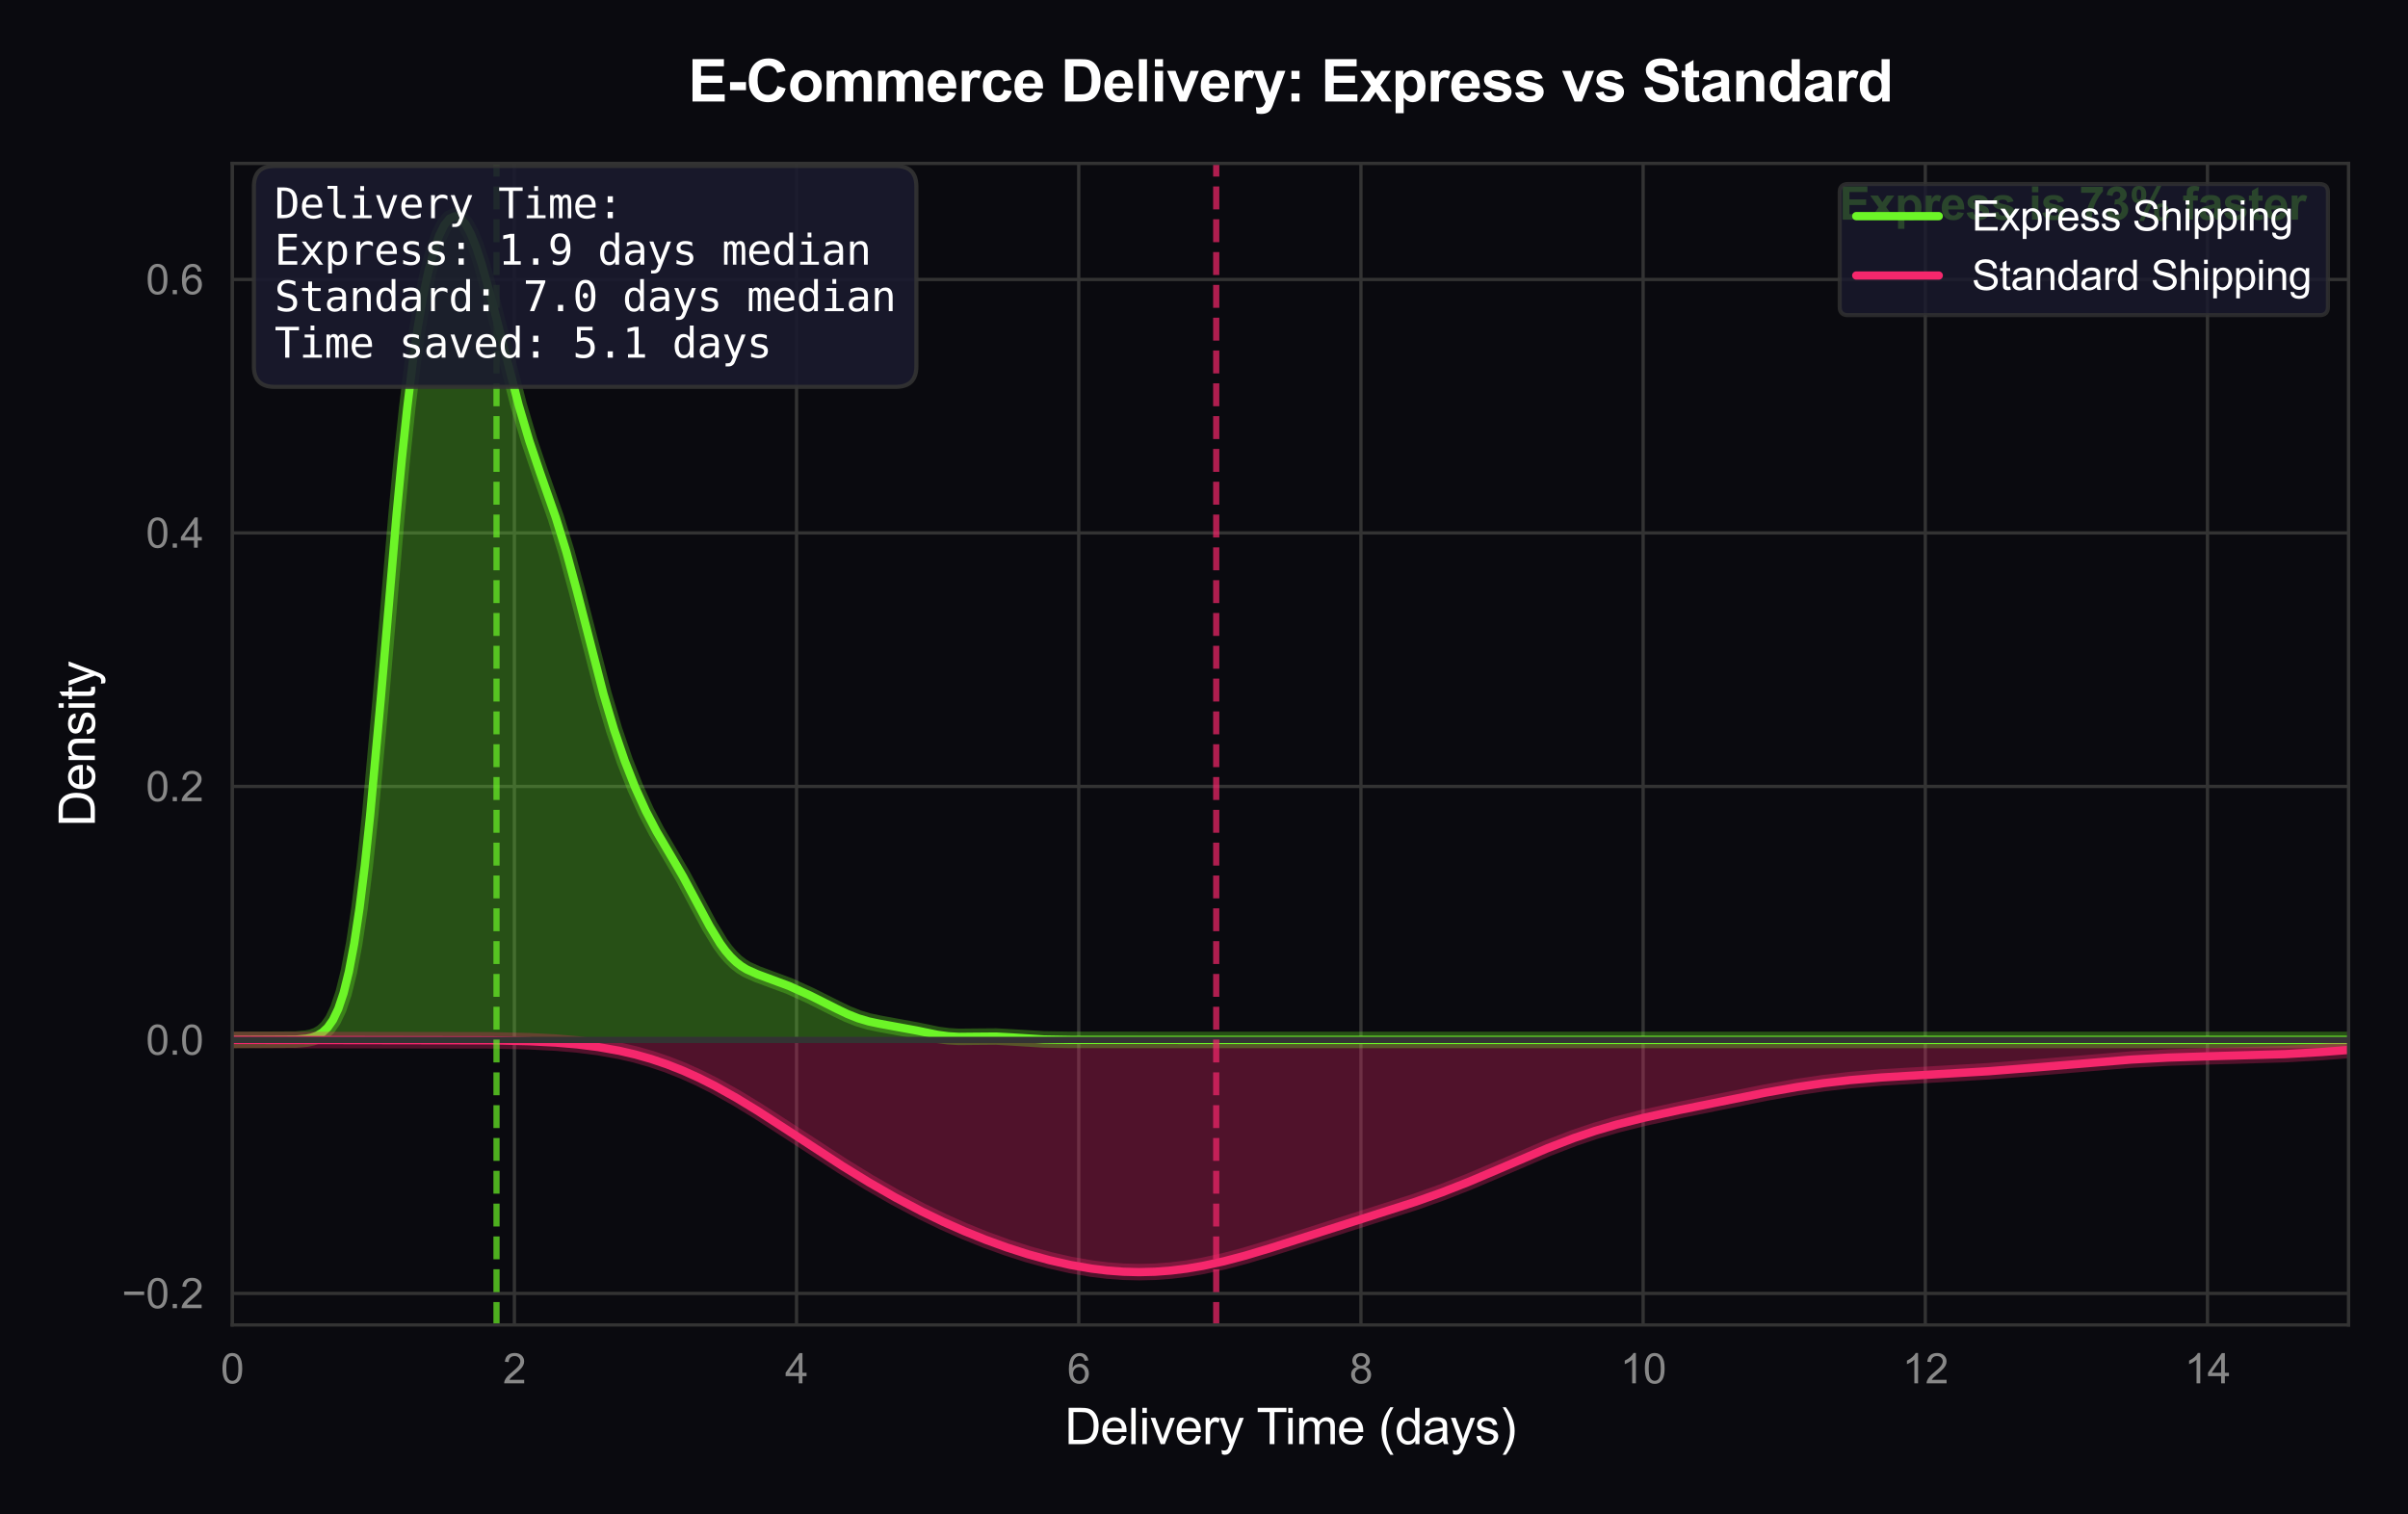 <?xml version="1.0" encoding="utf-8" standalone="no"?>
<!DOCTYPE svg PUBLIC "-//W3C//DTD SVG 1.1//EN"
  "http://www.w3.org/Graphics/SVG/1.1/DTD/svg11.dtd">
<svg xmlns:xlink="http://www.w3.org/1999/xlink" viewBox="0 0 583.399 366.838" xmlns="http://www.w3.org/2000/svg" version="1.1">
 <defs>
  <style type="text/css">*{stroke-linejoin: round; stroke-linecap: butt}</style>
 </defs>
 <g id="figure_1">
  <g id="patch_1">
   <path d="M 0 366.838 
L 583.399 366.838 
L 583.399 0 
L 0 0 
z
" style="fill: #0a0a0f"/>
  </g>
  <g id="axes_1">
   <g id="patch_2">
    <path d="M 56.256 321.032 
L 568.999 321.032 
L 568.999 39.592 
L 56.256 39.592 
z
" style="fill: #0a0a0f"/>
   </g>
   <g id="matplotlib.axis_1">
    <g id="xtick_1">
     <g id="line2d_1">
      <path d="M 56.256 321.032 
L 56.256 39.592 
" clip-path="url(#p0ba8afe806)" style="fill: none; stroke: #333333; stroke-width: 0.8; stroke-linecap: round"/>
     </g>
     <g id="text_1">
      <!-- 0 -->
      <g style="fill: #888888" transform="translate(53.475 335.189) scale(0.1 -0.1)">
       <defs>
        <path id="ArialMT-30" d="M 266 2259 
Q 266 3072 433 3567 
Q 600 4063 929 4331 
Q 1259 4600 1759 4600 
Q 2128 4600 2406 4451 
Q 2684 4303 2865 4023 
Q 3047 3744 3150 3342 
Q 3253 2941 3253 2259 
Q 3253 1453 3087 958 
Q 2922 463 2592 192 
Q 2263 -78 1759 -78 
Q 1097 -78 719 397 
Q 266 969 266 2259 
z
M 844 2259 
Q 844 1131 1108 757 
Q 1372 384 1759 384 
Q 2147 384 2411 759 
Q 2675 1134 2675 2259 
Q 2675 3391 2411 3762 
Q 2147 4134 1753 4134 
Q 1366 4134 1134 3806 
Q 844 3388 844 2259 
z
" transform="scale(0.016)"/>
       </defs>
       <use xlink:href="#ArialMT-30"/>
      </g>
     </g>
    </g>
    <g id="xtick_2">
     <g id="line2d_2">
      <path d="M 124.621 321.032 
L 124.621 39.592 
" clip-path="url(#p0ba8afe806)" style="fill: none; stroke: #333333; stroke-width: 0.8; stroke-linecap: round"/>
     </g>
     <g id="text_2">
      <!-- 2 -->
      <g style="fill: #888888" transform="translate(121.841 335.189) scale(0.1 -0.1)">
       <defs>
        <path id="ArialMT-32" d="M 3222 541 
L 3222 0 
L 194 0 
Q 188 203 259 391 
Q 375 700 629 1000 
Q 884 1300 1366 1694 
Q 2113 2306 2375 2664 
Q 2638 3022 2638 3341 
Q 2638 3675 2398 3904 
Q 2159 4134 1775 4134 
Q 1369 4134 1125 3890 
Q 881 3647 878 3216 
L 300 3275 
Q 359 3922 746 4261 
Q 1134 4600 1788 4600 
Q 2447 4600 2831 4234 
Q 3216 3869 3216 3328 
Q 3216 3053 3103 2787 
Q 2991 2522 2730 2228 
Q 2469 1934 1863 1422 
Q 1356 997 1212 845 
Q 1069 694 975 541 
L 3222 541 
z
" transform="scale(0.016)"/>
       </defs>
       <use xlink:href="#ArialMT-32"/>
      </g>
     </g>
    </g>
    <g id="xtick_3">
     <g id="line2d_3">
      <path d="M 192.987 321.032 
L 192.987 39.592 
" clip-path="url(#p0ba8afe806)" style="fill: none; stroke: #333333; stroke-width: 0.8; stroke-linecap: round"/>
     </g>
     <g id="text_3">
      <!-- 4 -->
      <g style="fill: #888888" transform="translate(190.207 335.189) scale(0.1 -0.1)">
       <defs>
        <path id="ArialMT-34" d="M 2069 0 
L 2069 1097 
L 81 1097 
L 81 1613 
L 2172 4581 
L 2631 4581 
L 2631 1613 
L 3250 1613 
L 3250 1097 
L 2631 1097 
L 2631 0 
L 2069 0 
z
M 2069 1613 
L 2069 3678 
L 634 1613 
L 2069 1613 
z
" transform="scale(0.016)"/>
       </defs>
       <use xlink:href="#ArialMT-34"/>
      </g>
     </g>
    </g>
    <g id="xtick_4">
     <g id="line2d_4">
      <path d="M 261.353 321.032 
L 261.353 39.592 
" clip-path="url(#p0ba8afe806)" style="fill: none; stroke: #333333; stroke-width: 0.8; stroke-linecap: round"/>
     </g>
     <g id="text_4">
      <!-- 6 -->
      <g style="fill: #888888" transform="translate(258.573 335.189) scale(0.1 -0.1)">
       <defs>
        <path id="ArialMT-36" d="M 3184 3459 
L 2625 3416 
Q 2550 3747 2413 3897 
Q 2184 4138 1850 4138 
Q 1581 4138 1378 3988 
Q 1113 3794 959 3422 
Q 806 3050 800 2363 
Q 1003 2672 1297 2822 
Q 1591 2972 1913 2972 
Q 2475 2972 2870 2558 
Q 3266 2144 3266 1488 
Q 3266 1056 3080 686 
Q 2894 316 2569 119 
Q 2244 -78 1831 -78 
Q 1128 -78 684 439 
Q 241 956 241 2144 
Q 241 3472 731 4075 
Q 1159 4600 1884 4600 
Q 2425 4600 2770 4297 
Q 3116 3994 3184 3459 
z
M 888 1484 
Q 888 1194 1011 928 
Q 1134 663 1356 523 
Q 1578 384 1822 384 
Q 2178 384 2434 671 
Q 2691 959 2691 1453 
Q 2691 1928 2437 2201 
Q 2184 2475 1800 2475 
Q 1419 2475 1153 2201 
Q 888 1928 888 1484 
z
" transform="scale(0.016)"/>
       </defs>
       <use xlink:href="#ArialMT-36"/>
      </g>
     </g>
    </g>
    <g id="xtick_5">
     <g id="line2d_5">
      <path d="M 329.719 321.032 
L 329.719 39.592 
" clip-path="url(#p0ba8afe806)" style="fill: none; stroke: #333333; stroke-width: 0.8; stroke-linecap: round"/>
     </g>
     <g id="text_5">
      <!-- 8 -->
      <g style="fill: #888888" transform="translate(326.938 335.189) scale(0.1 -0.1)">
       <defs>
        <path id="ArialMT-38" d="M 1131 2484 
Q 781 2613 612 2850 
Q 444 3088 444 3419 
Q 444 3919 803 4259 
Q 1163 4600 1759 4600 
Q 2359 4600 2725 4251 
Q 3091 3903 3091 3403 
Q 3091 3084 2923 2848 
Q 2756 2613 2416 2484 
Q 2838 2347 3058 2040 
Q 3278 1734 3278 1309 
Q 3278 722 2862 322 
Q 2447 -78 1769 -78 
Q 1091 -78 675 323 
Q 259 725 259 1325 
Q 259 1772 486 2073 
Q 713 2375 1131 2484 
z
M 1019 3438 
Q 1019 3113 1228 2906 
Q 1438 2700 1772 2700 
Q 2097 2700 2305 2904 
Q 2513 3109 2513 3406 
Q 2513 3716 2298 3927 
Q 2084 4138 1766 4138 
Q 1444 4138 1231 3931 
Q 1019 3725 1019 3438 
z
M 838 1322 
Q 838 1081 952 856 
Q 1066 631 1291 507 
Q 1516 384 1775 384 
Q 2178 384 2440 643 
Q 2703 903 2703 1303 
Q 2703 1709 2433 1975 
Q 2163 2241 1756 2241 
Q 1359 2241 1098 1978 
Q 838 1716 838 1322 
z
" transform="scale(0.016)"/>
       </defs>
       <use xlink:href="#ArialMT-38"/>
      </g>
     </g>
    </g>
    <g id="xtick_6">
     <g id="line2d_6">
      <path d="M 398.085 321.032 
L 398.085 39.592 
" clip-path="url(#p0ba8afe806)" style="fill: none; stroke: #333333; stroke-width: 0.8; stroke-linecap: round"/>
     </g>
     <g id="text_6">
      <!-- 10 -->
      <g style="fill: #888888" transform="translate(392.524 335.189) scale(0.1 -0.1)">
       <defs>
        <path id="ArialMT-31" d="M 2384 0 
L 1822 0 
L 1822 3584 
Q 1619 3391 1289 3197 
Q 959 3003 697 2906 
L 697 3450 
Q 1169 3672 1522 3987 
Q 1875 4303 2022 4600 
L 2384 4600 
L 2384 0 
z
" transform="scale(0.016)"/>
       </defs>
       <use xlink:href="#ArialMT-31"/>
       <use xlink:href="#ArialMT-30" transform="translate(55.615 0)"/>
      </g>
     </g>
    </g>
    <g id="xtick_7">
     <g id="line2d_7">
      <path d="M 466.451 321.032 
L 466.451 39.592 
" clip-path="url(#p0ba8afe806)" style="fill: none; stroke: #333333; stroke-width: 0.8; stroke-linecap: round"/>
     </g>
     <g id="text_7">
      <!-- 12 -->
      <g style="fill: #888888" transform="translate(460.89 335.189) scale(0.1 -0.1)">
       <use xlink:href="#ArialMT-31"/>
       <use xlink:href="#ArialMT-32" transform="translate(55.615 0)"/>
      </g>
     </g>
    </g>
    <g id="xtick_8">
     <g id="line2d_8">
      <path d="M 534.816 321.032 
L 534.816 39.592 
" clip-path="url(#p0ba8afe806)" style="fill: none; stroke: #333333; stroke-width: 0.8; stroke-linecap: round"/>
     </g>
     <g id="text_8">
      <!-- 14 -->
      <g style="fill: #888888" transform="translate(529.256 335.189) scale(0.1 -0.1)">
       <use xlink:href="#ArialMT-31"/>
       <use xlink:href="#ArialMT-34" transform="translate(55.615 0)"/>
      </g>
     </g>
    </g>
    <g id="text_9">
     <!-- Delivery Time (days) -->
     <g style="fill: #ffffff" transform="translate(257.952 349.913) scale(0.12 -0.12)">
      <defs>
       <path id="ArialMT-44" d="M 494 0 
L 494 4581 
L 2072 4581 
Q 2606 4581 2888 4516 
Q 3281 4425 3559 4188 
Q 3922 3881 4101 3404 
Q 4281 2928 4281 2316 
Q 4281 1794 4159 1391 
Q 4038 988 3847 723 
Q 3656 459 3429 307 
Q 3203 156 2883 78 
Q 2563 0 2147 0 
L 494 0 
z
M 1100 541 
L 2078 541 
Q 2531 541 2789 625 
Q 3047 709 3200 863 
Q 3416 1078 3536 1442 
Q 3656 1806 3656 2325 
Q 3656 3044 3420 3430 
Q 3184 3816 2847 3947 
Q 2603 4041 2063 4041 
L 1100 4041 
L 1100 541 
z
" transform="scale(0.016)"/>
       <path id="ArialMT-65" d="M 2694 1069 
L 3275 997 
Q 3138 488 2766 206 
Q 2394 -75 1816 -75 
Q 1088 -75 661 373 
Q 234 822 234 1631 
Q 234 2469 665 2931 
Q 1097 3394 1784 3394 
Q 2450 3394 2872 2941 
Q 3294 2488 3294 1666 
Q 3294 1616 3291 1516 
L 816 1516 
Q 847 969 1125 678 
Q 1403 388 1819 388 
Q 2128 388 2347 550 
Q 2566 713 2694 1069 
z
M 847 1978 
L 2700 1978 
Q 2663 2397 2488 2606 
Q 2219 2931 1791 2931 
Q 1403 2931 1139 2672 
Q 875 2413 847 1978 
z
" transform="scale(0.016)"/>
       <path id="ArialMT-6c" d="M 409 0 
L 409 4581 
L 972 4581 
L 972 0 
L 409 0 
z
" transform="scale(0.016)"/>
       <path id="ArialMT-69" d="M 425 3934 
L 425 4581 
L 988 4581 
L 988 3934 
L 425 3934 
z
M 425 0 
L 425 3319 
L 988 3319 
L 988 0 
L 425 0 
z
" transform="scale(0.016)"/>
       <path id="ArialMT-76" d="M 1344 0 
L 81 3319 
L 675 3319 
L 1388 1331 
Q 1503 1009 1600 663 
Q 1675 925 1809 1294 
L 2547 3319 
L 3125 3319 
L 1869 0 
L 1344 0 
z
" transform="scale(0.016)"/>
       <path id="ArialMT-72" d="M 416 0 
L 416 3319 
L 922 3319 
L 922 2816 
Q 1116 3169 1280 3281 
Q 1444 3394 1641 3394 
Q 1925 3394 2219 3213 
L 2025 2691 
Q 1819 2813 1613 2813 
Q 1428 2813 1281 2702 
Q 1134 2591 1072 2394 
Q 978 2094 978 1738 
L 978 0 
L 416 0 
z
" transform="scale(0.016)"/>
       <path id="ArialMT-79" d="M 397 -1278 
L 334 -750 
Q 519 -800 656 -800 
Q 844 -800 956 -737 
Q 1069 -675 1141 -563 
Q 1194 -478 1313 -144 
Q 1328 -97 1363 -6 
L 103 3319 
L 709 3319 
L 1400 1397 
Q 1534 1031 1641 628 
Q 1738 1016 1872 1384 
L 2581 3319 
L 3144 3319 
L 1881 -56 
Q 1678 -603 1566 -809 
Q 1416 -1088 1222 -1217 
Q 1028 -1347 759 -1347 
Q 597 -1347 397 -1278 
z
" transform="scale(0.016)"/>
       <path id="ArialMT-20" transform="scale(0.016)"/>
       <path id="ArialMT-54" d="M 1659 0 
L 1659 4041 
L 150 4041 
L 150 4581 
L 3781 4581 
L 3781 4041 
L 2266 4041 
L 2266 0 
L 1659 0 
z
" transform="scale(0.016)"/>
       <path id="ArialMT-6d" d="M 422 0 
L 422 3319 
L 925 3319 
L 925 2853 
Q 1081 3097 1340 3245 
Q 1600 3394 1931 3394 
Q 2300 3394 2536 3241 
Q 2772 3088 2869 2813 
Q 3263 3394 3894 3394 
Q 4388 3394 4653 3120 
Q 4919 2847 4919 2278 
L 4919 0 
L 4359 0 
L 4359 2091 
Q 4359 2428 4304 2576 
Q 4250 2725 4106 2815 
Q 3963 2906 3769 2906 
Q 3419 2906 3187 2673 
Q 2956 2441 2956 1928 
L 2956 0 
L 2394 0 
L 2394 2156 
Q 2394 2531 2256 2718 
Q 2119 2906 1806 2906 
Q 1569 2906 1367 2781 
Q 1166 2656 1075 2415 
Q 984 2175 984 1722 
L 984 0 
L 422 0 
z
" transform="scale(0.016)"/>
       <path id="ArialMT-28" d="M 1497 -1347 
Q 1031 -759 709 28 
Q 388 816 388 1659 
Q 388 2403 628 3084 
Q 909 3875 1497 4659 
L 1900 4659 
Q 1522 4009 1400 3731 
Q 1209 3300 1100 2831 
Q 966 2247 966 1656 
Q 966 153 1900 -1347 
L 1497 -1347 
z
" transform="scale(0.016)"/>
       <path id="ArialMT-64" d="M 2575 0 
L 2575 419 
Q 2259 -75 1647 -75 
Q 1250 -75 917 144 
Q 584 363 401 755 
Q 219 1147 219 1656 
Q 219 2153 384 2558 
Q 550 2963 881 3178 
Q 1213 3394 1622 3394 
Q 1922 3394 2156 3267 
Q 2391 3141 2538 2938 
L 2538 4581 
L 3097 4581 
L 3097 0 
L 2575 0 
z
M 797 1656 
Q 797 1019 1065 703 
Q 1334 388 1700 388 
Q 2069 388 2326 689 
Q 2584 991 2584 1609 
Q 2584 2291 2321 2609 
Q 2059 2928 1675 2928 
Q 1300 2928 1048 2622 
Q 797 2316 797 1656 
z
" transform="scale(0.016)"/>
       <path id="ArialMT-61" d="M 2588 409 
Q 2275 144 1986 34 
Q 1697 -75 1366 -75 
Q 819 -75 525 192 
Q 231 459 231 875 
Q 231 1119 342 1320 
Q 453 1522 633 1644 
Q 813 1766 1038 1828 
Q 1203 1872 1538 1913 
Q 2219 1994 2541 2106 
Q 2544 2222 2544 2253 
Q 2544 2597 2384 2738 
Q 2169 2928 1744 2928 
Q 1347 2928 1158 2789 
Q 969 2650 878 2297 
L 328 2372 
Q 403 2725 575 2942 
Q 747 3159 1072 3276 
Q 1397 3394 1825 3394 
Q 2250 3394 2515 3294 
Q 2781 3194 2906 3042 
Q 3031 2891 3081 2659 
Q 3109 2516 3109 2141 
L 3109 1391 
Q 3109 606 3145 398 
Q 3181 191 3288 0 
L 2700 0 
Q 2613 175 2588 409 
z
M 2541 1666 
Q 2234 1541 1622 1453 
Q 1275 1403 1131 1340 
Q 988 1278 909 1158 
Q 831 1038 831 891 
Q 831 666 1001 516 
Q 1172 366 1500 366 
Q 1825 366 2078 508 
Q 2331 650 2450 897 
Q 2541 1088 2541 1459 
L 2541 1666 
z
" transform="scale(0.016)"/>
       <path id="ArialMT-73" d="M 197 991 
L 753 1078 
Q 800 744 1014 566 
Q 1228 388 1613 388 
Q 2000 388 2187 545 
Q 2375 703 2375 916 
Q 2375 1106 2209 1216 
Q 2094 1291 1634 1406 
Q 1016 1563 777 1677 
Q 538 1791 414 1992 
Q 291 2194 291 2438 
Q 291 2659 392 2848 
Q 494 3038 669 3163 
Q 800 3259 1026 3326 
Q 1253 3394 1513 3394 
Q 1903 3394 2198 3281 
Q 2494 3169 2634 2976 
Q 2775 2784 2828 2463 
L 2278 2388 
Q 2241 2644 2061 2787 
Q 1881 2931 1553 2931 
Q 1166 2931 1000 2803 
Q 834 2675 834 2503 
Q 834 2394 903 2306 
Q 972 2216 1119 2156 
Q 1203 2125 1616 2013 
Q 2213 1853 2448 1751 
Q 2684 1650 2818 1456 
Q 2953 1263 2953 975 
Q 2953 694 2789 445 
Q 2625 197 2315 61 
Q 2006 -75 1616 -75 
Q 969 -75 630 194 
Q 291 463 197 991 
z
" transform="scale(0.016)"/>
       <path id="ArialMT-29" d="M 791 -1347 
L 388 -1347 
Q 1322 153 1322 1656 
Q 1322 2244 1188 2822 
Q 1081 3291 891 3722 
Q 769 4003 388 4659 
L 791 4659 
Q 1378 3875 1659 3084 
Q 1900 2403 1900 1659 
Q 1900 816 1576 28 
Q 1253 -759 791 -1347 
z
" transform="scale(0.016)"/>
      </defs>
      <use xlink:href="#ArialMT-44"/>
      <use xlink:href="#ArialMT-65" transform="translate(72.217 0)"/>
      <use xlink:href="#ArialMT-6c" transform="translate(127.832 0)"/>
      <use xlink:href="#ArialMT-69" transform="translate(150.049 0)"/>
      <use xlink:href="#ArialMT-76" transform="translate(172.266 0)"/>
      <use xlink:href="#ArialMT-65" transform="translate(222.266 0)"/>
      <use xlink:href="#ArialMT-72" transform="translate(277.881 0)"/>
      <use xlink:href="#ArialMT-79" transform="translate(311.182 0)"/>
      <use xlink:href="#ArialMT-20" transform="translate(361.182 0)"/>
      <use xlink:href="#ArialMT-54" transform="translate(387.215 0)"/>
      <use xlink:href="#ArialMT-69" transform="translate(444.549 0)"/>
      <use xlink:href="#ArialMT-6d" transform="translate(466.766 0)"/>
      <use xlink:href="#ArialMT-65" transform="translate(550.066 0)"/>
      <use xlink:href="#ArialMT-20" transform="translate(605.682 0)"/>
      <use xlink:href="#ArialMT-28" transform="translate(633.465 0)"/>
      <use xlink:href="#ArialMT-64" transform="translate(666.766 0)"/>
      <use xlink:href="#ArialMT-61" transform="translate(722.381 0)"/>
      <use xlink:href="#ArialMT-79" transform="translate(777.996 0)"/>
      <use xlink:href="#ArialMT-73" transform="translate(827.996 0)"/>
      <use xlink:href="#ArialMT-29" transform="translate(877.996 0)"/>
     </g>
    </g>
   </g>
   <g id="matplotlib.axis_2">
    <g id="ytick_1">
     <g id="line2d_9">
      <path d="M 56.256 313.394 
L 568.999 313.394 
" clip-path="url(#p0ba8afe806)" style="fill: none; stroke: #333333; stroke-width: 0.8; stroke-linecap: round"/>
     </g>
     <g id="text_10">
      <!-- −0.2 -->
      <g style="fill: #888888" transform="translate(29.515 316.972) scale(0.1 -0.1)">
       <defs>
        <path id="ArialMT-2212" d="M 3381 1997 
L 356 1997 
L 356 2522 
L 3381 2522 
L 3381 1997 
z
" transform="scale(0.016)"/>
        <path id="ArialMT-2e" d="M 581 0 
L 581 641 
L 1222 641 
L 1222 0 
L 581 0 
z
" transform="scale(0.016)"/>
       </defs>
       <use xlink:href="#ArialMT-2212"/>
       <use xlink:href="#ArialMT-30" transform="translate(58.398 0)"/>
       <use xlink:href="#ArialMT-2e" transform="translate(114.014 0)"/>
       <use xlink:href="#ArialMT-32" transform="translate(141.797 0)"/>
      </g>
     </g>
    </g>
    <g id="ytick_2">
     <g id="line2d_10">
      <path d="M 56.256 251.972 
L 568.999 251.972 
" clip-path="url(#p0ba8afe806)" style="fill: none; stroke: #333333; stroke-width: 0.8; stroke-linecap: round"/>
     </g>
     <g id="text_11">
      <!-- 0.0 -->
      <g style="fill: #888888" transform="translate(35.356 255.551) scale(0.1 -0.1)">
       <use xlink:href="#ArialMT-30"/>
       <use xlink:href="#ArialMT-2e" transform="translate(55.615 0)"/>
       <use xlink:href="#ArialMT-30" transform="translate(83.398 0)"/>
      </g>
     </g>
    </g>
    <g id="ytick_3">
     <g id="line2d_11">
      <path d="M 56.256 190.551 
L 568.999 190.551 
" clip-path="url(#p0ba8afe806)" style="fill: none; stroke: #333333; stroke-width: 0.8; stroke-linecap: round"/>
     </g>
     <g id="text_12">
      <!-- 0.2 -->
      <g style="fill: #888888" transform="translate(35.356 194.13) scale(0.1 -0.1)">
       <use xlink:href="#ArialMT-30"/>
       <use xlink:href="#ArialMT-2e" transform="translate(55.615 0)"/>
       <use xlink:href="#ArialMT-32" transform="translate(83.398 0)"/>
      </g>
     </g>
    </g>
    <g id="ytick_4">
     <g id="line2d_12">
      <path d="M 56.256 129.13 
L 568.999 129.13 
" clip-path="url(#p0ba8afe806)" style="fill: none; stroke: #333333; stroke-width: 0.8; stroke-linecap: round"/>
     </g>
     <g id="text_13">
      <!-- 0.4 -->
      <g style="fill: #888888" transform="translate(35.356 132.709) scale(0.1 -0.1)">
       <use xlink:href="#ArialMT-30"/>
       <use xlink:href="#ArialMT-2e" transform="translate(55.615 0)"/>
       <use xlink:href="#ArialMT-34" transform="translate(83.398 0)"/>
      </g>
     </g>
    </g>
    <g id="ytick_5">
     <g id="line2d_13">
      <path d="M 56.256 67.709 
L 568.999 67.709 
" clip-path="url(#p0ba8afe806)" style="fill: none; stroke: #333333; stroke-width: 0.8; stroke-linecap: round"/>
     </g>
     <g id="text_14">
      <!-- 0.6 -->
      <g style="fill: #888888" transform="translate(35.356 71.288) scale(0.1 -0.1)">
       <use xlink:href="#ArialMT-30"/>
       <use xlink:href="#ArialMT-2e" transform="translate(55.615 0)"/>
       <use xlink:href="#ArialMT-36" transform="translate(83.398 0)"/>
      </g>
     </g>
    </g>
    <g id="text_15">
     <!-- Density -->
     <g style="fill: #ffffff" transform="translate(22.989 200.318) rotate(-90) scale(0.12 -0.12)">
      <defs>
       <path id="ArialMT-6e" d="M 422 0 
L 422 3319 
L 928 3319 
L 928 2847 
Q 1294 3394 1984 3394 
Q 2284 3394 2536 3286 
Q 2788 3178 2913 3003 
Q 3038 2828 3088 2588 
Q 3119 2431 3119 2041 
L 3119 0 
L 2556 0 
L 2556 2019 
Q 2556 2363 2490 2533 
Q 2425 2703 2258 2804 
Q 2091 2906 1866 2906 
Q 1506 2906 1245 2678 
Q 984 2450 984 1813 
L 984 0 
L 422 0 
z
" transform="scale(0.016)"/>
       <path id="ArialMT-74" d="M 1650 503 
L 1731 6 
Q 1494 -44 1306 -44 
Q 1000 -44 831 53 
Q 663 150 594 308 
Q 525 466 525 972 
L 525 2881 
L 113 2881 
L 113 3319 
L 525 3319 
L 525 4141 
L 1084 4478 
L 1084 3319 
L 1650 3319 
L 1650 2881 
L 1084 2881 
L 1084 941 
Q 1084 700 1114 631 
Q 1144 563 1211 522 
Q 1278 481 1403 481 
Q 1497 481 1650 503 
z
" transform="scale(0.016)"/>
      </defs>
      <use xlink:href="#ArialMT-44"/>
      <use xlink:href="#ArialMT-65" transform="translate(72.217 0)"/>
      <use xlink:href="#ArialMT-6e" transform="translate(127.832 0)"/>
      <use xlink:href="#ArialMT-73" transform="translate(183.447 0)"/>
      <use xlink:href="#ArialMT-69" transform="translate(233.447 0)"/>
      <use xlink:href="#ArialMT-74" transform="translate(255.664 0)"/>
      <use xlink:href="#ArialMT-79" transform="translate(283.447 0)"/>
     </g>
    </g>
   </g>
   <g id="FillBetweenPolyCollection_1">
    <defs>
     <path id="m1b1cbd076f" d="M 56.256 -114.866 
L 56.256 -114.866 
L 57.541 -114.866 
L 58.826 -114.866 
L 60.111 -114.866 
L 61.396 -114.866 
L 62.681 -114.866 
L 63.966 -114.866 
L 65.251 -114.867 
L 66.536 -114.869 
L 67.821 -114.874 
L 69.106 -114.884 
L 70.391 -114.906 
L 71.676 -114.948 
L 72.962 -115.03 
L 74.247 -115.18 
L 75.532 -115.449 
L 76.817 -115.908 
L 78.102 -116.666 
L 79.387 -117.868 
L 80.672 -119.704 
L 81.957 -122.402 
L 83.242 -126.216 
L 84.527 -131.406 
L 85.812 -138.2 
L 87.097 -146.758 
L 88.382 -157.127 
L 89.667 -169.214 
L 90.953 -182.766 
L 92.238 -197.383 
L 93.523 -212.553 
L 94.808 -227.709 
L 96.093 -242.299 
L 97.378 -255.85 
L 98.663 -268.023 
L 99.948 -278.632 
L 101.233 -287.636 
L 102.518 -295.108 
L 103.803 -301.182 
L 105.088 -306.002 
L 106.373 -309.687 
L 107.659 -312.309 
L 108.944 -313.897 
L 110.229 -314.454 
L 111.514 -313.987 
L 112.799 -312.527 
L 114.084 -310.14 
L 115.369 -306.934 
L 116.654 -303.042 
L 117.939 -298.615 
L 119.224 -293.804 
L 120.509 -288.756 
L 121.794 -283.608 
L 123.079 -278.483 
L 124.364 -273.491 
L 125.65 -268.723 
L 126.935 -264.238 
L 128.22 -260.058 
L 129.505 -256.157 
L 130.79 -252.462 
L 132.075 -248.867 
L 133.36 -245.243 
L 134.645 -241.468 
L 135.93 -237.445 
L 137.215 -233.122 
L 138.5 -228.496 
L 139.785 -223.613 
L 141.07 -218.557 
L 142.355 -213.432 
L 143.641 -208.347 
L 144.926 -203.402 
L 146.211 -198.671 
L 147.496 -194.204 
L 148.781 -190.022 
L 150.066 -186.124 
L 151.351 -182.496 
L 152.636 -179.116 
L 153.921 -175.967 
L 155.206 -173.033 
L 156.491 -170.302 
L 157.776 -167.761 
L 159.061 -165.387 
L 160.346 -163.143 
L 161.632 -160.981 
L 162.917 -158.844 
L 164.202 -156.676 
L 165.487 -154.437 
L 166.772 -152.108 
L 168.057 -149.698 
L 169.342 -147.244 
L 170.627 -144.805 
L 171.912 -142.446 
L 173.197 -140.236 
L 174.482 -138.231 
L 175.767 -136.469 
L 177.052 -134.97 
L 178.337 -133.732 
L 179.623 -132.735 
L 180.908 -131.942 
L 182.193 -131.31 
L 183.478 -130.788 
L 184.763 -130.328 
L 186.048 -129.89 
L 187.333 -129.443 
L 188.618 -128.969 
L 189.903 -128.464 
L 191.188 -127.929 
L 192.473 -127.37 
L 193.758 -126.794 
L 195.043 -126.203 
L 196.328 -125.598 
L 197.614 -124.977 
L 198.899 -124.338 
L 200.184 -123.684 
L 201.469 -123.024 
L 202.754 -122.368 
L 204.039 -121.734 
L 205.324 -121.138 
L 206.609 -120.594 
L 207.894 -120.113 
L 209.179 -119.698 
L 210.464 -119.347 
L 211.749 -119.052 
L 213.034 -118.801 
L 214.319 -118.579 
L 215.605 -118.369 
L 216.89 -118.159 
L 218.175 -117.936 
L 219.46 -117.695 
L 220.745 -117.434 
L 222.03 -117.158 
L 223.315 -116.874 
L 224.6 -116.594 
L 225.885 -116.33 
L 227.17 -116.096 
L 228.455 -115.902 
L 229.74 -115.754 
L 231.025 -115.656 
L 232.31 -115.604 
L 233.596 -115.592 
L 234.881 -115.609 
L 236.166 -115.643 
L 237.451 -115.677 
L 238.736 -115.701 
L 240.021 -115.705 
L 241.306 -115.683 
L 242.591 -115.634 
L 243.876 -115.561 
L 245.161 -115.472 
L 246.446 -115.373 
L 247.731 -115.275 
L 249.016 -115.182 
L 250.302 -115.101 
L 251.587 -115.034 
L 252.872 -114.981 
L 254.157 -114.942 
L 255.442 -114.914 
L 256.727 -114.895 
L 258.012 -114.883 
L 259.297 -114.875 
L 260.582 -114.871 
L 261.867 -114.868 
L 263.152 -114.867 
L 264.437 -114.866 
L 265.722 -114.866 
L 267.007 -114.866 
L 268.293 -114.866 
L 269.578 -114.866 
L 270.863 -114.866 
L 272.148 -114.866 
L 273.433 -114.866 
L 274.718 -114.866 
L 276.003 -114.866 
L 277.288 -114.866 
L 278.573 -114.866 
L 279.858 -114.866 
L 281.143 -114.866 
L 282.428 -114.866 
L 283.713 -114.866 
L 284.998 -114.866 
L 286.284 -114.866 
L 287.569 -114.866 
L 288.854 -114.866 
L 290.139 -114.866 
L 291.424 -114.866 
L 292.709 -114.866 
L 293.994 -114.866 
L 295.279 -114.866 
L 296.564 -114.866 
L 297.849 -114.866 
L 299.134 -114.866 
L 300.419 -114.866 
L 301.704 -114.866 
L 302.989 -114.866 
L 304.275 -114.866 
L 305.56 -114.866 
L 306.845 -114.866 
L 308.13 -114.866 
L 309.415 -114.866 
L 310.7 -114.866 
L 311.985 -114.866 
L 313.27 -114.866 
L 314.555 -114.866 
L 315.84 -114.866 
L 317.125 -114.866 
L 318.41 -114.866 
L 319.695 -114.866 
L 320.98 -114.866 
L 322.266 -114.866 
L 323.551 -114.866 
L 324.836 -114.866 
L 326.121 -114.866 
L 327.406 -114.866 
L 328.691 -114.866 
L 329.976 -114.866 
L 331.261 -114.866 
L 332.546 -114.866 
L 333.831 -114.866 
L 335.116 -114.866 
L 336.401 -114.866 
L 337.686 -114.866 
L 338.971 -114.866 
L 340.257 -114.866 
L 341.542 -114.866 
L 342.827 -114.866 
L 344.112 -114.866 
L 345.397 -114.866 
L 346.682 -114.866 
L 347.967 -114.866 
L 349.252 -114.866 
L 350.537 -114.866 
L 351.822 -114.866 
L 353.107 -114.866 
L 354.392 -114.866 
L 355.677 -114.866 
L 356.962 -114.866 
L 358.248 -114.866 
L 359.533 -114.866 
L 360.818 -114.866 
L 362.103 -114.866 
L 363.388 -114.866 
L 364.673 -114.866 
L 365.958 -114.866 
L 367.243 -114.866 
L 368.528 -114.866 
L 369.813 -114.866 
L 371.098 -114.866 
L 372.383 -114.866 
L 373.668 -114.866 
L 374.953 -114.866 
L 376.239 -114.866 
L 377.524 -114.866 
L 378.809 -114.866 
L 380.094 -114.866 
L 381.379 -114.866 
L 382.664 -114.866 
L 383.949 -114.866 
L 385.234 -114.866 
L 386.519 -114.866 
L 387.804 -114.866 
L 389.089 -114.866 
L 390.374 -114.866 
L 391.659 -114.866 
L 392.945 -114.866 
L 394.23 -114.866 
L 395.515 -114.866 
L 396.8 -114.866 
L 398.085 -114.866 
L 399.37 -114.866 
L 400.655 -114.866 
L 401.94 -114.866 
L 403.225 -114.866 
L 404.51 -114.866 
L 405.795 -114.866 
L 407.08 -114.866 
L 408.365 -114.866 
L 409.65 -114.866 
L 410.936 -114.866 
L 412.221 -114.866 
L 413.506 -114.866 
L 414.791 -114.866 
L 416.076 -114.866 
L 417.361 -114.866 
L 418.646 -114.866 
L 419.931 -114.866 
L 421.216 -114.866 
L 422.501 -114.866 
L 423.786 -114.866 
L 425.071 -114.866 
L 426.356 -114.866 
L 427.641 -114.866 
L 428.927 -114.866 
L 430.212 -114.866 
L 431.497 -114.866 
L 432.782 -114.866 
L 434.067 -114.866 
L 435.352 -114.866 
L 436.637 -114.866 
L 437.922 -114.866 
L 439.207 -114.866 
L 440.492 -114.866 
L 441.777 -114.866 
L 443.062 -114.866 
L 444.347 -114.866 
L 445.632 -114.866 
L 446.918 -114.866 
L 448.203 -114.866 
L 449.488 -114.866 
L 450.773 -114.866 
L 452.058 -114.866 
L 453.343 -114.866 
L 454.628 -114.866 
L 455.913 -114.866 
L 457.198 -114.866 
L 458.483 -114.866 
L 459.768 -114.866 
L 461.053 -114.866 
L 462.338 -114.866 
L 463.623 -114.866 
L 464.909 -114.866 
L 466.194 -114.866 
L 467.479 -114.866 
L 468.764 -114.866 
L 470.049 -114.866 
L 471.334 -114.866 
L 472.619 -114.866 
L 473.904 -114.866 
L 475.189 -114.866 
L 476.474 -114.866 
L 477.759 -114.866 
L 479.044 -114.866 
L 480.329 -114.866 
L 481.614 -114.866 
L 482.9 -114.866 
L 484.185 -114.866 
L 485.47 -114.866 
L 486.755 -114.866 
L 488.04 -114.866 
L 489.325 -114.866 
L 490.61 -114.866 
L 491.895 -114.866 
L 493.18 -114.866 
L 494.465 -114.866 
L 495.75 -114.866 
L 497.035 -114.866 
L 498.32 -114.866 
L 499.605 -114.866 
L 500.891 -114.866 
L 502.176 -114.866 
L 503.461 -114.866 
L 504.746 -114.866 
L 506.031 -114.866 
L 507.316 -114.866 
L 508.601 -114.866 
L 509.886 -114.866 
L 511.171 -114.866 
L 512.456 -114.866 
L 513.741 -114.866 
L 515.026 -114.866 
L 516.311 -114.866 
L 517.596 -114.866 
L 518.882 -114.866 
L 520.167 -114.866 
L 521.452 -114.866 
L 522.737 -114.866 
L 524.022 -114.866 
L 525.307 -114.866 
L 526.592 -114.866 
L 527.877 -114.866 
L 529.162 -114.866 
L 530.447 -114.866 
L 531.732 -114.866 
L 533.017 -114.866 
L 534.302 -114.866 
L 535.588 -114.866 
L 536.873 -114.866 
L 538.158 -114.866 
L 539.443 -114.866 
L 540.728 -114.866 
L 542.013 -114.866 
L 543.298 -114.866 
L 544.583 -114.866 
L 545.868 -114.866 
L 547.153 -114.866 
L 548.438 -114.866 
L 549.723 -114.866 
L 551.008 -114.866 
L 552.293 -114.866 
L 553.579 -114.866 
L 554.864 -114.866 
L 556.149 -114.866 
L 557.434 -114.866 
L 558.719 -114.866 
L 560.004 -114.866 
L 561.289 -114.866 
L 562.574 -114.866 
L 563.859 -114.866 
L 565.144 -114.866 
L 566.429 -114.866 
L 567.714 -114.866 
L 568.999 -114.866 
L 568.999 -114.866 
L 568.999 -114.866 
L 567.714 -114.866 
L 566.429 -114.866 
L 565.144 -114.866 
L 563.859 -114.866 
L 562.574 -114.866 
L 561.289 -114.866 
L 560.004 -114.866 
L 558.719 -114.866 
L 557.434 -114.866 
L 556.149 -114.866 
L 554.864 -114.866 
L 553.579 -114.866 
L 552.293 -114.866 
L 551.008 -114.866 
L 549.723 -114.866 
L 548.438 -114.866 
L 547.153 -114.866 
L 545.868 -114.866 
L 544.583 -114.866 
L 543.298 -114.866 
L 542.013 -114.866 
L 540.728 -114.866 
L 539.443 -114.866 
L 538.158 -114.866 
L 536.873 -114.866 
L 535.588 -114.866 
L 534.302 -114.866 
L 533.017 -114.866 
L 531.732 -114.866 
L 530.447 -114.866 
L 529.162 -114.866 
L 527.877 -114.866 
L 526.592 -114.866 
L 525.307 -114.866 
L 524.022 -114.866 
L 522.737 -114.866 
L 521.452 -114.866 
L 520.167 -114.866 
L 518.882 -114.866 
L 517.596 -114.866 
L 516.311 -114.866 
L 515.026 -114.866 
L 513.741 -114.866 
L 512.456 -114.866 
L 511.171 -114.866 
L 509.886 -114.866 
L 508.601 -114.866 
L 507.316 -114.866 
L 506.031 -114.866 
L 504.746 -114.866 
L 503.461 -114.866 
L 502.176 -114.866 
L 500.891 -114.866 
L 499.605 -114.866 
L 498.32 -114.866 
L 497.035 -114.866 
L 495.75 -114.866 
L 494.465 -114.866 
L 493.18 -114.866 
L 491.895 -114.866 
L 490.61 -114.866 
L 489.325 -114.866 
L 488.04 -114.866 
L 486.755 -114.866 
L 485.47 -114.866 
L 484.185 -114.866 
L 482.9 -114.866 
L 481.614 -114.866 
L 480.329 -114.866 
L 479.044 -114.866 
L 477.759 -114.866 
L 476.474 -114.866 
L 475.189 -114.866 
L 473.904 -114.866 
L 472.619 -114.866 
L 471.334 -114.866 
L 470.049 -114.866 
L 468.764 -114.866 
L 467.479 -114.866 
L 466.194 -114.866 
L 464.909 -114.866 
L 463.623 -114.866 
L 462.338 -114.866 
L 461.053 -114.866 
L 459.768 -114.866 
L 458.483 -114.866 
L 457.198 -114.866 
L 455.913 -114.866 
L 454.628 -114.866 
L 453.343 -114.866 
L 452.058 -114.866 
L 450.773 -114.866 
L 449.488 -114.866 
L 448.203 -114.866 
L 446.918 -114.866 
L 445.632 -114.866 
L 444.347 -114.866 
L 443.062 -114.866 
L 441.777 -114.866 
L 440.492 -114.866 
L 439.207 -114.866 
L 437.922 -114.866 
L 436.637 -114.866 
L 435.352 -114.866 
L 434.067 -114.866 
L 432.782 -114.866 
L 431.497 -114.866 
L 430.212 -114.866 
L 428.927 -114.866 
L 427.641 -114.866 
L 426.356 -114.866 
L 425.071 -114.866 
L 423.786 -114.866 
L 422.501 -114.866 
L 421.216 -114.866 
L 419.931 -114.866 
L 418.646 -114.866 
L 417.361 -114.866 
L 416.076 -114.866 
L 414.791 -114.866 
L 413.506 -114.866 
L 412.221 -114.866 
L 410.936 -114.866 
L 409.65 -114.866 
L 408.365 -114.866 
L 407.08 -114.866 
L 405.795 -114.866 
L 404.51 -114.866 
L 403.225 -114.866 
L 401.94 -114.866 
L 400.655 -114.866 
L 399.37 -114.866 
L 398.085 -114.866 
L 396.8 -114.866 
L 395.515 -114.866 
L 394.23 -114.866 
L 392.945 -114.866 
L 391.659 -114.866 
L 390.374 -114.866 
L 389.089 -114.866 
L 387.804 -114.866 
L 386.519 -114.866 
L 385.234 -114.866 
L 383.949 -114.866 
L 382.664 -114.866 
L 381.379 -114.866 
L 380.094 -114.866 
L 378.809 -114.866 
L 377.524 -114.866 
L 376.239 -114.866 
L 374.953 -114.866 
L 373.668 -114.866 
L 372.383 -114.866 
L 371.098 -114.866 
L 369.813 -114.866 
L 368.528 -114.866 
L 367.243 -114.866 
L 365.958 -114.866 
L 364.673 -114.866 
L 363.388 -114.866 
L 362.103 -114.866 
L 360.818 -114.866 
L 359.533 -114.866 
L 358.248 -114.866 
L 356.962 -114.866 
L 355.677 -114.866 
L 354.392 -114.866 
L 353.107 -114.866 
L 351.822 -114.866 
L 350.537 -114.866 
L 349.252 -114.866 
L 347.967 -114.866 
L 346.682 -114.866 
L 345.397 -114.866 
L 344.112 -114.866 
L 342.827 -114.866 
L 341.542 -114.866 
L 340.257 -114.866 
L 338.971 -114.866 
L 337.686 -114.866 
L 336.401 -114.866 
L 335.116 -114.866 
L 333.831 -114.866 
L 332.546 -114.866 
L 331.261 -114.866 
L 329.976 -114.866 
L 328.691 -114.866 
L 327.406 -114.866 
L 326.121 -114.866 
L 324.836 -114.866 
L 323.551 -114.866 
L 322.266 -114.866 
L 320.98 -114.866 
L 319.695 -114.866 
L 318.41 -114.866 
L 317.125 -114.866 
L 315.84 -114.866 
L 314.555 -114.866 
L 313.27 -114.866 
L 311.985 -114.866 
L 310.7 -114.866 
L 309.415 -114.866 
L 308.13 -114.866 
L 306.845 -114.866 
L 305.56 -114.866 
L 304.275 -114.866 
L 302.989 -114.866 
L 301.704 -114.866 
L 300.419 -114.866 
L 299.134 -114.866 
L 297.849 -114.866 
L 296.564 -114.866 
L 295.279 -114.866 
L 293.994 -114.866 
L 292.709 -114.866 
L 291.424 -114.866 
L 290.139 -114.866 
L 288.854 -114.866 
L 287.569 -114.866 
L 286.284 -114.866 
L 284.998 -114.866 
L 283.713 -114.866 
L 282.428 -114.866 
L 281.143 -114.866 
L 279.858 -114.866 
L 278.573 -114.866 
L 277.288 -114.866 
L 276.003 -114.866 
L 274.718 -114.866 
L 273.433 -114.866 
L 272.148 -114.866 
L 270.863 -114.866 
L 269.578 -114.866 
L 268.293 -114.866 
L 267.007 -114.866 
L 265.722 -114.866 
L 264.437 -114.866 
L 263.152 -114.866 
L 261.867 -114.866 
L 260.582 -114.866 
L 259.297 -114.866 
L 258.012 -114.866 
L 256.727 -114.866 
L 255.442 -114.866 
L 254.157 -114.866 
L 252.872 -114.866 
L 251.587 -114.866 
L 250.302 -114.866 
L 249.016 -114.866 
L 247.731 -114.866 
L 246.446 -114.866 
L 245.161 -114.866 
L 243.876 -114.866 
L 242.591 -114.866 
L 241.306 -114.866 
L 240.021 -114.866 
L 238.736 -114.866 
L 237.451 -114.866 
L 236.166 -114.866 
L 234.881 -114.866 
L 233.596 -114.866 
L 232.31 -114.866 
L 231.025 -114.866 
L 229.74 -114.866 
L 228.455 -114.866 
L 227.17 -114.866 
L 225.885 -114.866 
L 224.6 -114.866 
L 223.315 -114.866 
L 222.03 -114.866 
L 220.745 -114.866 
L 219.46 -114.866 
L 218.175 -114.866 
L 216.89 -114.866 
L 215.605 -114.866 
L 214.319 -114.866 
L 213.034 -114.866 
L 211.749 -114.866 
L 210.464 -114.866 
L 209.179 -114.866 
L 207.894 -114.866 
L 206.609 -114.866 
L 205.324 -114.866 
L 204.039 -114.866 
L 202.754 -114.866 
L 201.469 -114.866 
L 200.184 -114.866 
L 198.899 -114.866 
L 197.614 -114.866 
L 196.328 -114.866 
L 195.043 -114.866 
L 193.758 -114.866 
L 192.473 -114.866 
L 191.188 -114.866 
L 189.903 -114.866 
L 188.618 -114.866 
L 187.333 -114.866 
L 186.048 -114.866 
L 184.763 -114.866 
L 183.478 -114.866 
L 182.193 -114.866 
L 180.908 -114.866 
L 179.623 -114.866 
L 178.337 -114.866 
L 177.052 -114.866 
L 175.767 -114.866 
L 174.482 -114.866 
L 173.197 -114.866 
L 171.912 -114.866 
L 170.627 -114.866 
L 169.342 -114.866 
L 168.057 -114.866 
L 166.772 -114.866 
L 165.487 -114.866 
L 164.202 -114.866 
L 162.917 -114.866 
L 161.632 -114.866 
L 160.346 -114.866 
L 159.061 -114.866 
L 157.776 -114.866 
L 156.491 -114.866 
L 155.206 -114.866 
L 153.921 -114.866 
L 152.636 -114.866 
L 151.351 -114.866 
L 150.066 -114.866 
L 148.781 -114.866 
L 147.496 -114.866 
L 146.211 -114.866 
L 144.926 -114.866 
L 143.641 -114.866 
L 142.355 -114.866 
L 141.07 -114.866 
L 139.785 -114.866 
L 138.5 -114.866 
L 137.215 -114.866 
L 135.93 -114.866 
L 134.645 -114.866 
L 133.36 -114.866 
L 132.075 -114.866 
L 130.79 -114.866 
L 129.505 -114.866 
L 128.22 -114.866 
L 126.935 -114.866 
L 125.65 -114.866 
L 124.364 -114.866 
L 123.079 -114.866 
L 121.794 -114.866 
L 120.509 -114.866 
L 119.224 -114.866 
L 117.939 -114.866 
L 116.654 -114.866 
L 115.369 -114.866 
L 114.084 -114.866 
L 112.799 -114.866 
L 111.514 -114.866 
L 110.229 -114.866 
L 108.944 -114.866 
L 107.659 -114.866 
L 106.373 -114.866 
L 105.088 -114.866 
L 103.803 -114.866 
L 102.518 -114.866 
L 101.233 -114.866 
L 99.948 -114.866 
L 98.663 -114.866 
L 97.378 -114.866 
L 96.093 -114.866 
L 94.808 -114.866 
L 93.523 -114.866 
L 92.238 -114.866 
L 90.953 -114.866 
L 89.667 -114.866 
L 88.382 -114.866 
L 87.097 -114.866 
L 85.812 -114.866 
L 84.527 -114.866 
L 83.242 -114.866 
L 81.957 -114.866 
L 80.672 -114.866 
L 79.387 -114.866 
L 78.102 -114.866 
L 76.817 -114.866 
L 75.532 -114.866 
L 74.247 -114.866 
L 72.962 -114.866 
L 71.676 -114.866 
L 70.391 -114.866 
L 69.106 -114.866 
L 67.821 -114.866 
L 66.536 -114.866 
L 65.251 -114.866 
L 63.966 -114.866 
L 62.681 -114.866 
L 61.396 -114.866 
L 60.111 -114.866 
L 58.826 -114.866 
L 57.541 -114.866 
L 56.256 -114.866 
z
" style="stroke: #6cf527; stroke-opacity: 0.3"/>
    </defs>
    <g clip-path="url(#p0ba8afe806)">
     <use xlink:href="#m1b1cbd076f" x="0" y="366.838" style="fill: #6cf527; fill-opacity: 0.3; stroke: #6cf527; stroke-opacity: 0.3"/>
    </g>
   </g>
   <g id="FillBetweenPolyCollection_2">
    <defs>
     <path id="m7ada6cb697" d="M 56.256 -114.866 
L 56.256 -114.866 
L 57.541 -114.866 
L 58.826 -114.866 
L 60.111 -114.866 
L 61.396 -114.866 
L 62.681 -114.866 
L 63.966 -114.866 
L 65.251 -114.866 
L 66.536 -114.866 
L 67.821 -114.866 
L 69.106 -114.866 
L 70.391 -114.866 
L 71.676 -114.866 
L 72.962 -114.866 
L 74.247 -114.866 
L 75.532 -114.866 
L 76.817 -114.866 
L 78.102 -114.866 
L 79.387 -114.866 
L 80.672 -114.866 
L 81.957 -114.866 
L 83.242 -114.866 
L 84.527 -114.865 
L 85.812 -114.865 
L 87.097 -114.865 
L 88.382 -114.865 
L 89.667 -114.865 
L 90.953 -114.865 
L 92.238 -114.864 
L 93.523 -114.864 
L 94.808 -114.864 
L 96.093 -114.863 
L 97.378 -114.862 
L 98.663 -114.861 
L 99.948 -114.86 
L 101.233 -114.859 
L 102.518 -114.857 
L 103.803 -114.855 
L 105.088 -114.853 
L 106.373 -114.85 
L 107.659 -114.846 
L 108.944 -114.842 
L 110.229 -114.837 
L 111.514 -114.831 
L 112.799 -114.823 
L 114.084 -114.815 
L 115.369 -114.804 
L 116.654 -114.792 
L 117.939 -114.778 
L 119.224 -114.762 
L 120.509 -114.743 
L 121.794 -114.72 
L 123.079 -114.694 
L 124.364 -114.665 
L 125.65 -114.63 
L 126.935 -114.591 
L 128.22 -114.547 
L 129.505 -114.496 
L 130.79 -114.438 
L 132.075 -114.373 
L 133.36 -114.3 
L 134.645 -114.218 
L 135.93 -114.126 
L 137.215 -114.024 
L 138.5 -113.91 
L 139.785 -113.784 
L 141.07 -113.645 
L 142.355 -113.492 
L 143.641 -113.324 
L 144.926 -113.139 
L 146.211 -112.939 
L 147.496 -112.72 
L 148.781 -112.483 
L 150.066 -112.226 
L 151.351 -111.95 
L 152.636 -111.652 
L 153.921 -111.333 
L 155.206 -110.992 
L 156.491 -110.627 
L 157.776 -110.24 
L 159.061 -109.829 
L 160.346 -109.394 
L 161.632 -108.934 
L 162.917 -108.451 
L 164.202 -107.943 
L 165.487 -107.41 
L 166.772 -106.854 
L 168.057 -106.274 
L 169.342 -105.671 
L 170.627 -105.045 
L 171.912 -104.396 
L 173.197 -103.727 
L 174.482 -103.037 
L 175.767 -102.327 
L 177.052 -101.599 
L 178.337 -100.854 
L 179.623 -100.092 
L 180.908 -99.316 
L 182.193 -98.525 
L 183.478 -97.723 
L 184.763 -96.91 
L 186.048 -96.087 
L 187.333 -95.257 
L 188.618 -94.42 
L 189.903 -93.578 
L 191.188 -92.732 
L 192.473 -91.884 
L 193.758 -91.034 
L 195.043 -90.185 
L 196.328 -89.338 
L 197.614 -88.493 
L 198.899 -87.652 
L 200.184 -86.816 
L 201.469 -85.985 
L 202.754 -85.161 
L 204.039 -84.344 
L 205.324 -83.535 
L 206.609 -82.735 
L 207.894 -81.944 
L 209.179 -81.163 
L 210.464 -80.392 
L 211.749 -79.632 
L 213.034 -78.882 
L 214.319 -78.144 
L 215.605 -77.418 
L 216.89 -76.703 
L 218.175 -76 
L 219.46 -75.309 
L 220.745 -74.631 
L 222.03 -73.965 
L 223.315 -73.311 
L 224.6 -72.67 
L 225.885 -72.042 
L 227.17 -71.426 
L 228.455 -70.823 
L 229.74 -70.233 
L 231.025 -69.656 
L 232.31 -69.092 
L 233.596 -68.54 
L 234.881 -68.002 
L 236.166 -67.476 
L 237.451 -66.964 
L 238.736 -66.464 
L 240.021 -65.978 
L 241.306 -65.504 
L 242.591 -65.044 
L 243.876 -64.597 
L 245.161 -64.163 
L 246.446 -63.743 
L 247.731 -63.337 
L 249.016 -62.944 
L 250.302 -62.566 
L 251.587 -62.203 
L 252.872 -61.855 
L 254.157 -61.521 
L 255.442 -61.204 
L 256.727 -60.902 
L 258.012 -60.617 
L 259.297 -60.349 
L 260.582 -60.098 
L 261.867 -59.866 
L 263.152 -59.651 
L 264.437 -59.455 
L 265.722 -59.279 
L 267.007 -59.122 
L 268.293 -58.985 
L 269.578 -58.868 
L 270.863 -58.772 
L 272.148 -58.697 
L 273.433 -58.643 
L 274.718 -58.61 
L 276.003 -58.599 
L 277.288 -58.61 
L 278.573 -58.642 
L 279.858 -58.695 
L 281.143 -58.77 
L 282.428 -58.867 
L 283.713 -58.984 
L 284.998 -59.123 
L 286.284 -59.282 
L 287.569 -59.461 
L 288.854 -59.66 
L 290.139 -59.879 
L 291.424 -60.116 
L 292.709 -60.371 
L 293.994 -60.644 
L 295.279 -60.933 
L 296.564 -61.238 
L 297.849 -61.558 
L 299.134 -61.891 
L 300.419 -62.238 
L 301.704 -62.597 
L 302.989 -62.966 
L 304.275 -63.345 
L 305.56 -63.732 
L 306.845 -64.127 
L 308.13 -64.528 
L 309.415 -64.934 
L 310.7 -65.344 
L 311.985 -65.757 
L 313.27 -66.172 
L 314.555 -66.588 
L 315.84 -67.005 
L 317.125 -67.421 
L 318.41 -67.836 
L 319.695 -68.25 
L 320.98 -68.662 
L 322.266 -69.072 
L 323.551 -69.479 
L 324.836 -69.885 
L 326.121 -70.289 
L 327.406 -70.691 
L 328.691 -71.092 
L 329.976 -71.492 
L 331.261 -71.892 
L 332.546 -72.293 
L 333.831 -72.694 
L 335.116 -73.098 
L 336.401 -73.504 
L 337.686 -73.914 
L 338.971 -74.328 
L 340.257 -74.747 
L 341.542 -75.173 
L 342.827 -75.605 
L 344.112 -76.045 
L 345.397 -76.493 
L 346.682 -76.95 
L 347.967 -77.415 
L 349.252 -77.89 
L 350.537 -78.374 
L 351.822 -78.868 
L 353.107 -79.371 
L 354.392 -79.884 
L 355.677 -80.405 
L 356.962 -80.934 
L 358.248 -81.472 
L 359.533 -82.015 
L 360.818 -82.565 
L 362.103 -83.119 
L 363.388 -83.677 
L 364.673 -84.237 
L 365.958 -84.798 
L 367.243 -85.359 
L 368.528 -85.918 
L 369.813 -86.474 
L 371.098 -87.025 
L 372.383 -87.569 
L 373.668 -88.106 
L 374.953 -88.635 
L 376.239 -89.153 
L 377.524 -89.661 
L 378.809 -90.156 
L 380.094 -90.638 
L 381.379 -91.107 
L 382.664 -91.562 
L 383.949 -92.003 
L 385.234 -92.429 
L 386.519 -92.84 
L 387.804 -93.237 
L 389.089 -93.62 
L 390.374 -93.99 
L 391.659 -94.346 
L 392.945 -94.69 
L 394.23 -95.023 
L 395.515 -95.345 
L 396.8 -95.657 
L 398.085 -95.96 
L 399.37 -96.256 
L 400.655 -96.545 
L 401.94 -96.828 
L 403.225 -97.106 
L 404.51 -97.38 
L 405.795 -97.651 
L 407.08 -97.92 
L 408.365 -98.186 
L 409.65 -98.451 
L 410.936 -98.716 
L 412.221 -98.98 
L 413.506 -99.243 
L 414.791 -99.506 
L 416.076 -99.769 
L 417.361 -100.031 
L 418.646 -100.292 
L 419.931 -100.553 
L 421.216 -100.812 
L 422.501 -101.07 
L 423.786 -101.325 
L 425.071 -101.578 
L 426.356 -101.827 
L 427.641 -102.073 
L 428.927 -102.314 
L 430.212 -102.55 
L 431.497 -102.781 
L 432.782 -103.007 
L 434.067 -103.225 
L 435.352 -103.437 
L 436.637 -103.642 
L 437.922 -103.839 
L 439.207 -104.028 
L 440.492 -104.209 
L 441.777 -104.382 
L 443.062 -104.547 
L 444.347 -104.704 
L 445.632 -104.852 
L 446.918 -104.993 
L 448.203 -105.125 
L 449.488 -105.25 
L 450.773 -105.368 
L 452.058 -105.479 
L 453.343 -105.583 
L 454.628 -105.681 
L 455.913 -105.773 
L 457.198 -105.86 
L 458.483 -105.943 
L 459.768 -106.021 
L 461.053 -106.097 
L 462.338 -106.169 
L 463.623 -106.239 
L 464.909 -106.308 
L 466.194 -106.375 
L 467.479 -106.442 
L 468.764 -106.508 
L 470.049 -106.576 
L 471.334 -106.644 
L 472.619 -106.713 
L 473.904 -106.785 
L 475.189 -106.858 
L 476.474 -106.934 
L 477.759 -107.012 
L 479.044 -107.093 
L 480.329 -107.178 
L 481.614 -107.265 
L 482.9 -107.355 
L 484.185 -107.449 
L 485.47 -107.545 
L 486.755 -107.645 
L 488.04 -107.747 
L 489.325 -107.852 
L 490.61 -107.96 
L 491.895 -108.069 
L 493.18 -108.181 
L 494.465 -108.294 
L 495.75 -108.408 
L 497.035 -108.523 
L 498.32 -108.638 
L 499.605 -108.753 
L 500.891 -108.869 
L 502.176 -108.983 
L 503.461 -109.097 
L 504.746 -109.209 
L 506.031 -109.319 
L 507.316 -109.427 
L 508.601 -109.533 
L 509.886 -109.636 
L 511.171 -109.736 
L 512.456 -109.833 
L 513.741 -109.926 
L 515.026 -110.016 
L 516.311 -110.101 
L 517.596 -110.183 
L 518.882 -110.26 
L 520.167 -110.334 
L 521.452 -110.403 
L 522.737 -110.467 
L 524.022 -110.528 
L 525.307 -110.585 
L 526.592 -110.637 
L 527.877 -110.686 
L 529.162 -110.731 
L 530.447 -110.772 
L 531.732 -110.811 
L 533.017 -110.847 
L 534.302 -110.88 
L 535.588 -110.912 
L 536.873 -110.942 
L 538.158 -110.97 
L 539.443 -110.999 
L 540.728 -111.027 
L 542.013 -111.056 
L 543.298 -111.085 
L 544.583 -111.117 
L 545.868 -111.15 
L 547.153 -111.186 
L 548.438 -111.224 
L 549.723 -111.267 
L 551.008 -111.313 
L 552.293 -111.363 
L 553.579 -111.418 
L 554.864 -111.477 
L 556.149 -111.542 
L 557.434 -111.611 
L 558.719 -111.685 
L 560.004 -111.764 
L 561.289 -111.848 
L 562.574 -111.937 
L 563.859 -112.03 
L 565.144 -112.127 
L 566.429 -112.227 
L 567.714 -112.331 
L 568.999 -112.437 
L 568.999 -114.866 
L 568.999 -114.866 
L 567.714 -114.866 
L 566.429 -114.866 
L 565.144 -114.866 
L 563.859 -114.866 
L 562.574 -114.866 
L 561.289 -114.866 
L 560.004 -114.866 
L 558.719 -114.866 
L 557.434 -114.866 
L 556.149 -114.866 
L 554.864 -114.866 
L 553.579 -114.866 
L 552.293 -114.866 
L 551.008 -114.866 
L 549.723 -114.866 
L 548.438 -114.866 
L 547.153 -114.866 
L 545.868 -114.866 
L 544.583 -114.866 
L 543.298 -114.866 
L 542.013 -114.866 
L 540.728 -114.866 
L 539.443 -114.866 
L 538.158 -114.866 
L 536.873 -114.866 
L 535.588 -114.866 
L 534.302 -114.866 
L 533.017 -114.866 
L 531.732 -114.866 
L 530.447 -114.866 
L 529.162 -114.866 
L 527.877 -114.866 
L 526.592 -114.866 
L 525.307 -114.866 
L 524.022 -114.866 
L 522.737 -114.866 
L 521.452 -114.866 
L 520.167 -114.866 
L 518.882 -114.866 
L 517.596 -114.866 
L 516.311 -114.866 
L 515.026 -114.866 
L 513.741 -114.866 
L 512.456 -114.866 
L 511.171 -114.866 
L 509.886 -114.866 
L 508.601 -114.866 
L 507.316 -114.866 
L 506.031 -114.866 
L 504.746 -114.866 
L 503.461 -114.866 
L 502.176 -114.866 
L 500.891 -114.866 
L 499.605 -114.866 
L 498.32 -114.866 
L 497.035 -114.866 
L 495.75 -114.866 
L 494.465 -114.866 
L 493.18 -114.866 
L 491.895 -114.866 
L 490.61 -114.866 
L 489.325 -114.866 
L 488.04 -114.866 
L 486.755 -114.866 
L 485.47 -114.866 
L 484.185 -114.866 
L 482.9 -114.866 
L 481.614 -114.866 
L 480.329 -114.866 
L 479.044 -114.866 
L 477.759 -114.866 
L 476.474 -114.866 
L 475.189 -114.866 
L 473.904 -114.866 
L 472.619 -114.866 
L 471.334 -114.866 
L 470.049 -114.866 
L 468.764 -114.866 
L 467.479 -114.866 
L 466.194 -114.866 
L 464.909 -114.866 
L 463.623 -114.866 
L 462.338 -114.866 
L 461.053 -114.866 
L 459.768 -114.866 
L 458.483 -114.866 
L 457.198 -114.866 
L 455.913 -114.866 
L 454.628 -114.866 
L 453.343 -114.866 
L 452.058 -114.866 
L 450.773 -114.866 
L 449.488 -114.866 
L 448.203 -114.866 
L 446.918 -114.866 
L 445.632 -114.866 
L 444.347 -114.866 
L 443.062 -114.866 
L 441.777 -114.866 
L 440.492 -114.866 
L 439.207 -114.866 
L 437.922 -114.866 
L 436.637 -114.866 
L 435.352 -114.866 
L 434.067 -114.866 
L 432.782 -114.866 
L 431.497 -114.866 
L 430.212 -114.866 
L 428.927 -114.866 
L 427.641 -114.866 
L 426.356 -114.866 
L 425.071 -114.866 
L 423.786 -114.866 
L 422.501 -114.866 
L 421.216 -114.866 
L 419.931 -114.866 
L 418.646 -114.866 
L 417.361 -114.866 
L 416.076 -114.866 
L 414.791 -114.866 
L 413.506 -114.866 
L 412.221 -114.866 
L 410.936 -114.866 
L 409.65 -114.866 
L 408.365 -114.866 
L 407.08 -114.866 
L 405.795 -114.866 
L 404.51 -114.866 
L 403.225 -114.866 
L 401.94 -114.866 
L 400.655 -114.866 
L 399.37 -114.866 
L 398.085 -114.866 
L 396.8 -114.866 
L 395.515 -114.866 
L 394.23 -114.866 
L 392.945 -114.866 
L 391.659 -114.866 
L 390.374 -114.866 
L 389.089 -114.866 
L 387.804 -114.866 
L 386.519 -114.866 
L 385.234 -114.866 
L 383.949 -114.866 
L 382.664 -114.866 
L 381.379 -114.866 
L 380.094 -114.866 
L 378.809 -114.866 
L 377.524 -114.866 
L 376.239 -114.866 
L 374.953 -114.866 
L 373.668 -114.866 
L 372.383 -114.866 
L 371.098 -114.866 
L 369.813 -114.866 
L 368.528 -114.866 
L 367.243 -114.866 
L 365.958 -114.866 
L 364.673 -114.866 
L 363.388 -114.866 
L 362.103 -114.866 
L 360.818 -114.866 
L 359.533 -114.866 
L 358.248 -114.866 
L 356.962 -114.866 
L 355.677 -114.866 
L 354.392 -114.866 
L 353.107 -114.866 
L 351.822 -114.866 
L 350.537 -114.866 
L 349.252 -114.866 
L 347.967 -114.866 
L 346.682 -114.866 
L 345.397 -114.866 
L 344.112 -114.866 
L 342.827 -114.866 
L 341.542 -114.866 
L 340.257 -114.866 
L 338.971 -114.866 
L 337.686 -114.866 
L 336.401 -114.866 
L 335.116 -114.866 
L 333.831 -114.866 
L 332.546 -114.866 
L 331.261 -114.866 
L 329.976 -114.866 
L 328.691 -114.866 
L 327.406 -114.866 
L 326.121 -114.866 
L 324.836 -114.866 
L 323.551 -114.866 
L 322.266 -114.866 
L 320.98 -114.866 
L 319.695 -114.866 
L 318.41 -114.866 
L 317.125 -114.866 
L 315.84 -114.866 
L 314.555 -114.866 
L 313.27 -114.866 
L 311.985 -114.866 
L 310.7 -114.866 
L 309.415 -114.866 
L 308.13 -114.866 
L 306.845 -114.866 
L 305.56 -114.866 
L 304.275 -114.866 
L 302.989 -114.866 
L 301.704 -114.866 
L 300.419 -114.866 
L 299.134 -114.866 
L 297.849 -114.866 
L 296.564 -114.866 
L 295.279 -114.866 
L 293.994 -114.866 
L 292.709 -114.866 
L 291.424 -114.866 
L 290.139 -114.866 
L 288.854 -114.866 
L 287.569 -114.866 
L 286.284 -114.866 
L 284.998 -114.866 
L 283.713 -114.866 
L 282.428 -114.866 
L 281.143 -114.866 
L 279.858 -114.866 
L 278.573 -114.866 
L 277.288 -114.866 
L 276.003 -114.866 
L 274.718 -114.866 
L 273.433 -114.866 
L 272.148 -114.866 
L 270.863 -114.866 
L 269.578 -114.866 
L 268.293 -114.866 
L 267.007 -114.866 
L 265.722 -114.866 
L 264.437 -114.866 
L 263.152 -114.866 
L 261.867 -114.866 
L 260.582 -114.866 
L 259.297 -114.866 
L 258.012 -114.866 
L 256.727 -114.866 
L 255.442 -114.866 
L 254.157 -114.866 
L 252.872 -114.866 
L 251.587 -114.866 
L 250.302 -114.866 
L 249.016 -114.866 
L 247.731 -114.866 
L 246.446 -114.866 
L 245.161 -114.866 
L 243.876 -114.866 
L 242.591 -114.866 
L 241.306 -114.866 
L 240.021 -114.866 
L 238.736 -114.866 
L 237.451 -114.866 
L 236.166 -114.866 
L 234.881 -114.866 
L 233.596 -114.866 
L 232.31 -114.866 
L 231.025 -114.866 
L 229.74 -114.866 
L 228.455 -114.866 
L 227.17 -114.866 
L 225.885 -114.866 
L 224.6 -114.866 
L 223.315 -114.866 
L 222.03 -114.866 
L 220.745 -114.866 
L 219.46 -114.866 
L 218.175 -114.866 
L 216.89 -114.866 
L 215.605 -114.866 
L 214.319 -114.866 
L 213.034 -114.866 
L 211.749 -114.866 
L 210.464 -114.866 
L 209.179 -114.866 
L 207.894 -114.866 
L 206.609 -114.866 
L 205.324 -114.866 
L 204.039 -114.866 
L 202.754 -114.866 
L 201.469 -114.866 
L 200.184 -114.866 
L 198.899 -114.866 
L 197.614 -114.866 
L 196.328 -114.866 
L 195.043 -114.866 
L 193.758 -114.866 
L 192.473 -114.866 
L 191.188 -114.866 
L 189.903 -114.866 
L 188.618 -114.866 
L 187.333 -114.866 
L 186.048 -114.866 
L 184.763 -114.866 
L 183.478 -114.866 
L 182.193 -114.866 
L 180.908 -114.866 
L 179.623 -114.866 
L 178.337 -114.866 
L 177.052 -114.866 
L 175.767 -114.866 
L 174.482 -114.866 
L 173.197 -114.866 
L 171.912 -114.866 
L 170.627 -114.866 
L 169.342 -114.866 
L 168.057 -114.866 
L 166.772 -114.866 
L 165.487 -114.866 
L 164.202 -114.866 
L 162.917 -114.866 
L 161.632 -114.866 
L 160.346 -114.866 
L 159.061 -114.866 
L 157.776 -114.866 
L 156.491 -114.866 
L 155.206 -114.866 
L 153.921 -114.866 
L 152.636 -114.866 
L 151.351 -114.866 
L 150.066 -114.866 
L 148.781 -114.866 
L 147.496 -114.866 
L 146.211 -114.866 
L 144.926 -114.866 
L 143.641 -114.866 
L 142.355 -114.866 
L 141.07 -114.866 
L 139.785 -114.866 
L 138.5 -114.866 
L 137.215 -114.866 
L 135.93 -114.866 
L 134.645 -114.866 
L 133.36 -114.866 
L 132.075 -114.866 
L 130.79 -114.866 
L 129.505 -114.866 
L 128.22 -114.866 
L 126.935 -114.866 
L 125.65 -114.866 
L 124.364 -114.866 
L 123.079 -114.866 
L 121.794 -114.866 
L 120.509 -114.866 
L 119.224 -114.866 
L 117.939 -114.866 
L 116.654 -114.866 
L 115.369 -114.866 
L 114.084 -114.866 
L 112.799 -114.866 
L 111.514 -114.866 
L 110.229 -114.866 
L 108.944 -114.866 
L 107.659 -114.866 
L 106.373 -114.866 
L 105.088 -114.866 
L 103.803 -114.866 
L 102.518 -114.866 
L 101.233 -114.866 
L 99.948 -114.866 
L 98.663 -114.866 
L 97.378 -114.866 
L 96.093 -114.866 
L 94.808 -114.866 
L 93.523 -114.866 
L 92.238 -114.866 
L 90.953 -114.866 
L 89.667 -114.866 
L 88.382 -114.866 
L 87.097 -114.866 
L 85.812 -114.866 
L 84.527 -114.866 
L 83.242 -114.866 
L 81.957 -114.866 
L 80.672 -114.866 
L 79.387 -114.866 
L 78.102 -114.866 
L 76.817 -114.866 
L 75.532 -114.866 
L 74.247 -114.866 
L 72.962 -114.866 
L 71.676 -114.866 
L 70.391 -114.866 
L 69.106 -114.866 
L 67.821 -114.866 
L 66.536 -114.866 
L 65.251 -114.866 
L 63.966 -114.866 
L 62.681 -114.866 
L 61.396 -114.866 
L 60.111 -114.866 
L 58.826 -114.866 
L 57.541 -114.866 
L 56.256 -114.866 
z
" style="stroke: #f5276c; stroke-opacity: 0.3"/>
    </defs>
    <g clip-path="url(#p0ba8afe806)">
     <use xlink:href="#m7ada6cb697" x="0" y="366.838" style="fill: #f5276c; fill-opacity: 0.3; stroke: #f5276c; stroke-opacity: 0.3"/>
    </g>
   </g>
   <g id="line2d_14">
    <path d="M 56.256 251.972 
L 71.676 251.89 
L 74.247 251.658 
L 75.532 251.39 
L 76.817 250.93 
L 78.102 250.172 
L 79.387 248.97 
L 80.672 247.134 
L 81.957 244.436 
L 83.242 240.622 
L 84.527 235.432 
L 85.812 228.638 
L 87.097 220.08 
L 88.382 209.711 
L 89.667 197.624 
L 92.238 169.455 
L 96.093 124.539 
L 97.378 110.988 
L 98.663 98.815 
L 99.948 88.206 
L 101.233 79.202 
L 102.518 71.73 
L 103.803 65.656 
L 105.088 60.836 
L 106.373 57.151 
L 107.659 54.529 
L 108.944 52.941 
L 110.229 52.384 
L 111.514 52.851 
L 112.799 54.312 
L 114.084 56.698 
L 115.369 59.904 
L 116.654 63.796 
L 119.224 73.034 
L 125.65 98.115 
L 128.22 106.78 
L 130.79 114.376 
L 134.645 125.37 
L 137.215 133.716 
L 139.785 143.225 
L 146.211 168.167 
L 148.781 176.816 
L 151.351 184.342 
L 153.921 190.871 
L 156.491 196.536 
L 159.061 201.451 
L 162.917 207.994 
L 165.487 212.401 
L 169.342 219.594 
L 171.912 224.392 
L 174.482 228.608 
L 175.767 230.369 
L 177.052 231.868 
L 178.337 233.106 
L 179.623 234.104 
L 180.908 234.896 
L 183.478 236.05 
L 191.188 238.91 
L 196.328 241.24 
L 202.754 244.47 
L 205.324 245.7 
L 207.894 246.725 
L 210.464 247.491 
L 213.034 248.037 
L 222.03 249.68 
L 227.17 250.742 
L 229.74 251.084 
L 232.31 251.234 
L 236.166 251.196 
L 241.306 251.155 
L 245.161 251.366 
L 252.872 251.857 
L 259.297 251.963 
L 293.994 251.972 
L 568.999 251.972 
L 568.999 251.972 
" clip-path="url(#p0ba8afe806)" style="fill: none; stroke: #6cf527; stroke-opacity: 0.3; stroke-width: 4; stroke-linecap: round"/>
   </g>
   <g id="line2d_15">
    <path d="M 56.256 251.972 
L 71.676 251.89 
L 74.247 251.658 
L 75.532 251.39 
L 76.817 250.93 
L 78.102 250.172 
L 79.387 248.97 
L 80.672 247.134 
L 81.957 244.436 
L 83.242 240.622 
L 84.527 235.432 
L 85.812 228.638 
L 87.097 220.08 
L 88.382 209.711 
L 89.667 197.624 
L 92.238 169.455 
L 96.093 124.539 
L 97.378 110.988 
L 98.663 98.815 
L 99.948 88.206 
L 101.233 79.202 
L 102.518 71.73 
L 103.803 65.656 
L 105.088 60.836 
L 106.373 57.151 
L 107.659 54.529 
L 108.944 52.941 
L 110.229 52.384 
L 111.514 52.851 
L 112.799 54.312 
L 114.084 56.698 
L 115.369 59.904 
L 116.654 63.796 
L 119.224 73.034 
L 125.65 98.115 
L 128.22 106.78 
L 130.79 114.376 
L 134.645 125.37 
L 137.215 133.716 
L 139.785 143.225 
L 146.211 168.167 
L 148.781 176.816 
L 151.351 184.342 
L 153.921 190.871 
L 156.491 196.536 
L 159.061 201.451 
L 162.917 207.994 
L 165.487 212.401 
L 169.342 219.594 
L 171.912 224.392 
L 174.482 228.608 
L 175.767 230.369 
L 177.052 231.868 
L 178.337 233.106 
L 179.623 234.104 
L 180.908 234.896 
L 183.478 236.05 
L 191.188 238.91 
L 196.328 241.24 
L 202.754 244.47 
L 205.324 245.7 
L 207.894 246.725 
L 210.464 247.491 
L 213.034 248.037 
L 222.03 249.68 
L 227.17 250.742 
L 229.74 251.084 
L 232.31 251.234 
L 236.166 251.196 
L 241.306 251.155 
L 245.161 251.366 
L 252.872 251.857 
L 259.297 251.963 
L 293.994 251.972 
L 568.999 251.972 
L 568.999 251.972 
" clip-path="url(#p0ba8afe806)" style="fill: none; stroke: #6cf527; stroke-width: 2; stroke-linecap: round"/>
   </g>
   <g id="line2d_16">
    <path d="M 56.256 251.972 
L 119.224 252.076 
L 128.22 252.291 
L 134.645 252.62 
L 139.785 253.054 
L 144.926 253.699 
L 150.066 254.612 
L 153.921 255.505 
L 157.776 256.598 
L 161.632 257.904 
L 165.487 259.428 
L 169.342 261.168 
L 173.197 263.111 
L 178.337 265.984 
L 183.478 269.115 
L 191.188 274.106 
L 204.039 282.494 
L 210.464 286.446 
L 216.89 290.135 
L 223.315 293.527 
L 228.455 296.015 
L 233.596 298.298 
L 238.736 300.374 
L 243.876 302.241 
L 249.016 303.894 
L 254.157 305.317 
L 259.297 306.489 
L 264.437 307.383 
L 268.293 307.853 
L 272.148 308.141 
L 276.003 308.239 
L 279.858 308.143 
L 283.713 307.854 
L 287.569 307.377 
L 291.424 306.722 
L 296.564 305.6 
L 301.704 304.241 
L 308.13 302.31 
L 342.827 291.233 
L 349.252 288.948 
L 355.677 286.433 
L 363.388 283.161 
L 374.953 278.203 
L 381.379 275.731 
L 386.519 273.998 
L 391.659 272.492 
L 398.085 270.878 
L 407.08 268.919 
L 427.641 264.765 
L 435.352 263.401 
L 441.777 262.456 
L 448.203 261.713 
L 455.913 261.065 
L 466.194 260.463 
L 481.614 259.573 
L 493.18 258.658 
L 516.311 256.737 
L 525.307 256.254 
L 535.588 255.926 
L 553.579 255.42 
L 562.574 254.901 
L 568.999 254.401 
L 568.999 254.401 
" clip-path="url(#p0ba8afe806)" style="fill: none; stroke: #f5276c; stroke-opacity: 0.3; stroke-width: 4; stroke-linecap: round"/>
   </g>
   <g id="line2d_17">
    <path d="M 56.256 251.972 
L 119.224 252.076 
L 128.22 252.291 
L 134.645 252.62 
L 139.785 253.054 
L 144.926 253.699 
L 150.066 254.612 
L 153.921 255.505 
L 157.776 256.598 
L 161.632 257.904 
L 165.487 259.428 
L 169.342 261.168 
L 173.197 263.111 
L 178.337 265.984 
L 183.478 269.115 
L 191.188 274.106 
L 204.039 282.494 
L 210.464 286.446 
L 216.89 290.135 
L 223.315 293.527 
L 228.455 296.015 
L 233.596 298.298 
L 238.736 300.374 
L 243.876 302.241 
L 249.016 303.894 
L 254.157 305.317 
L 259.297 306.489 
L 264.437 307.383 
L 268.293 307.853 
L 272.148 308.141 
L 276.003 308.239 
L 279.858 308.143 
L 283.713 307.854 
L 287.569 307.377 
L 291.424 306.722 
L 296.564 305.6 
L 301.704 304.241 
L 308.13 302.31 
L 342.827 291.233 
L 349.252 288.948 
L 355.677 286.433 
L 363.388 283.161 
L 374.953 278.203 
L 381.379 275.731 
L 386.519 273.998 
L 391.659 272.492 
L 398.085 270.878 
L 407.08 268.919 
L 427.641 264.765 
L 435.352 263.401 
L 441.777 262.456 
L 448.203 261.713 
L 455.913 261.065 
L 466.194 260.463 
L 481.614 259.573 
L 493.18 258.658 
L 516.311 256.737 
L 525.307 256.254 
L 535.588 255.926 
L 553.579 255.42 
L 562.574 254.901 
L 568.999 254.401 
L 568.999 254.401 
" clip-path="url(#p0ba8afe806)" style="fill: none; stroke: #f5276c; stroke-width: 2; stroke-linecap: round"/>
   </g>
   <g id="line2d_18">
    <path d="M 56.256 251.972 
L 568.999 251.972 
" clip-path="url(#p0ba8afe806)" style="fill: none; stroke: #333333; stroke-width: 1.5; stroke-linecap: round"/>
   </g>
   <g id="line2d_19">
    <path d="M 120.293 321.032 
L 120.293 39.592 
" clip-path="url(#p0ba8afe806)" style="fill: none; stroke-dasharray: 5.55,2.4; stroke-dashoffset: 0; stroke: #6cf527; stroke-opacity: 0.7; stroke-width: 1.5"/>
   </g>
   <g id="line2d_20">
    <path d="M 294.659 321.032 
L 294.659 39.592 
" clip-path="url(#p0ba8afe806)" style="fill: none; stroke-dasharray: 5.55,2.4; stroke-dashoffset: 0; stroke: #f5276c; stroke-opacity: 0.7; stroke-width: 1.5"/>
   </g>
   <g id="patch_3">
    <path d="M 56.256 321.032 
L 56.256 39.592 
" style="fill: none; stroke: #333333; stroke-width: 0.8; stroke-linejoin: miter; stroke-linecap: square"/>
   </g>
   <g id="patch_4">
    <path d="M 568.999 321.032 
L 568.999 39.592 
" style="fill: none; stroke: #333333; stroke-width: 0.8; stroke-linejoin: miter; stroke-linecap: square"/>
   </g>
   <g id="patch_5">
    <path d="M 56.256 321.032 
L 568.999 321.032 
" style="fill: none; stroke: #333333; stroke-width: 0.8; stroke-linejoin: miter; stroke-linecap: square"/>
   </g>
   <g id="patch_6">
    <path d="M 56.256 39.592 
L 568.999 39.592 
" style="fill: none; stroke: #333333; stroke-width: 0.8; stroke-linejoin: miter; stroke-linecap: square"/>
   </g>
   <g id="text_16">
    <g id="patch_7">
     <path d="M 66.51 93.736 
L 217.018 93.736 
Q 222.018 93.736 222.018 88.736 
L 222.018 45.22 
Q 222.018 40.22 217.018 40.22 
L 66.51 40.22 
Q 61.511 40.22 61.511 45.22 
L 61.511 88.736 
Q 61.511 93.736 66.51 93.736 
z
" style="fill: #1a1a2e; opacity: 0.9; stroke: #333333; stroke-linejoin: miter"/>
    </g>
    <!-- Delivery Time: -->
    <g style="fill: #ffffff" transform="translate(66.51 52.872) scale(0.1 -0.1)">
     <defs>
      <path id="DejaVuSansMono-44" d="M 1363 519 
Q 2159 519 2475 911 
Q 2791 1303 2791 2328 
Q 2791 3363 2477 3755 
Q 2163 4147 1363 4147 
L 1063 4147 
L 1063 519 
L 1363 519 
z
M 1375 4666 
Q 2444 4666 2950 4097 
Q 3456 3528 3456 2328 
Q 3456 1134 2950 567 
Q 2444 0 1375 0 
L 428 0 
L 428 4666 
L 1375 4666 
z
" transform="scale(0.016)"/>
      <path id="DejaVuSansMono-65" d="M 3475 1894 
L 3475 1613 
L 984 1613 
L 984 1594 
Q 984 1022 1282 709 
Q 1581 397 2125 397 
Q 2400 397 2700 484 
Q 3000 572 3341 750 
L 3341 178 
Q 3013 44 2708 -23 
Q 2403 -91 2119 -91 
Q 1303 -91 843 398 
Q 384 888 384 1747 
Q 384 2584 834 3084 
Q 1284 3584 2034 3584 
Q 2703 3584 3089 3131 
Q 3475 2678 3475 1894 
z
M 2900 2063 
Q 2888 2569 2661 2833 
Q 2434 3097 2009 3097 
Q 1594 3097 1325 2822 
Q 1056 2547 1006 2059 
L 2900 2063 
z
" transform="scale(0.016)"/>
      <path id="DejaVuSansMono-6c" d="M 1997 1269 
Q 1997 881 2139 684 
Q 2281 488 2559 488 
L 3231 488 
L 3231 0 
L 2503 0 
Q 1988 0 1705 331 
Q 1422 663 1422 1269 
L 1422 4447 
L 500 4447 
L 500 4897 
L 1997 4897 
L 1997 1269 
z
" transform="scale(0.016)"/>
      <path id="DejaVuSansMono-69" d="M 800 3500 
L 2272 3500 
L 2272 447 
L 3413 447 
L 3413 0 
L 556 0 
L 556 447 
L 1697 447 
L 1697 3053 
L 800 3053 
L 800 3500 
z
M 1697 4863 
L 2272 4863 
L 2272 4134 
L 1697 4134 
L 1697 4863 
z
" transform="scale(0.016)"/>
      <path id="DejaVuSansMono-76" d="M 313 3500 
L 909 3500 
L 1925 563 
L 2944 3500 
L 3541 3500 
L 2297 0 
L 1556 0 
L 313 3500 
z
" transform="scale(0.016)"/>
      <path id="DejaVuSansMono-72" d="M 3609 2778 
Q 3425 2922 3234 2987 
Q 3044 3053 2816 3053 
Q 2278 3053 1993 2715 
Q 1709 2378 1709 1741 
L 1709 0 
L 1131 0 
L 1131 3500 
L 1709 3500 
L 1709 2816 
Q 1853 3188 2151 3386 
Q 2450 3584 2859 3584 
Q 3072 3584 3256 3531 
Q 3441 3478 3609 3366 
L 3609 2778 
z
" transform="scale(0.016)"/>
      <path id="DejaVuSansMono-79" d="M 2681 1125 
Q 2538 759 2316 163 
Q 2006 -663 1900 -844 
Q 1756 -1088 1540 -1209 
Q 1325 -1331 1038 -1331 
L 575 -1331 
L 575 -850 
L 916 -850 
Q 1169 -850 1312 -703 
Q 1456 -556 1678 56 
L 325 3500 
L 934 3500 
L 1972 763 
L 2994 3500 
L 3603 3500 
L 2681 1125 
z
" transform="scale(0.016)"/>
      <path id="DejaVuSansMono-20" transform="scale(0.016)"/>
      <path id="DejaVuSansMono-54" d="M 147 4666 
L 3706 4666 
L 3706 4134 
L 2247 4134 
L 2247 0 
L 1613 0 
L 1613 4134 
L 147 4134 
L 147 4666 
z
" transform="scale(0.016)"/>
      <path id="DejaVuSansMono-6d" d="M 2113 3144 
Q 2219 3369 2383 3476 
Q 2547 3584 2778 3584 
Q 3200 3584 3373 3257 
Q 3547 2931 3547 2028 
L 3547 0 
L 3022 0 
L 3022 2003 
Q 3022 2744 2939 2923 
Q 2856 3103 2638 3103 
Q 2388 3103 2295 2911 
Q 2203 2719 2203 2003 
L 2203 0 
L 1678 0 
L 1678 2003 
Q 1678 2753 1589 2928 
Q 1500 3103 1269 3103 
Q 1041 3103 952 2911 
Q 863 2719 863 2003 
L 863 0 
L 341 0 
L 341 3500 
L 863 3500 
L 863 3200 
Q 966 3388 1120 3486 
Q 1275 3584 1472 3584 
Q 1709 3584 1867 3475 
Q 2025 3366 2113 3144 
z
" transform="scale(0.016)"/>
      <path id="DejaVuSansMono-3a" d="M 1528 3322 
L 2316 3322 
L 2316 2375 
L 1528 2375 
L 1528 3322 
z
M 1528 953 
L 2316 953 
L 2316 0 
L 1528 0 
L 1528 953 
z
" transform="scale(0.016)"/>
     </defs>
     <use xlink:href="#DejaVuSansMono-44"/>
     <use xlink:href="#DejaVuSansMono-65" transform="translate(60.205 0)"/>
     <use xlink:href="#DejaVuSansMono-6c" transform="translate(120.41 0)"/>
     <use xlink:href="#DejaVuSansMono-69" transform="translate(180.615 0)"/>
     <use xlink:href="#DejaVuSansMono-76" transform="translate(240.82 0)"/>
     <use xlink:href="#DejaVuSansMono-65" transform="translate(301.025 0)"/>
     <use xlink:href="#DejaVuSansMono-72" transform="translate(361.23 0)"/>
     <use xlink:href="#DejaVuSansMono-79" transform="translate(421.436 0)"/>
     <use xlink:href="#DejaVuSansMono-20" transform="translate(481.641 0)"/>
     <use xlink:href="#DejaVuSansMono-54" transform="translate(541.846 0)"/>
     <use xlink:href="#DejaVuSansMono-69" transform="translate(602.051 0)"/>
     <use xlink:href="#DejaVuSansMono-6d" transform="translate(662.256 0)"/>
     <use xlink:href="#DejaVuSansMono-65" transform="translate(722.461 0)"/>
     <use xlink:href="#DejaVuSansMono-3a" transform="translate(782.666 0)"/>
    </g>
    <!-- Express: 1.9 days median -->
    <g style="fill: #ffffff" transform="translate(66.51 64.133) scale(0.1 -0.1)">
     <defs>
      <path id="DejaVuSansMono-45" d="M 616 4666 
L 3384 4666 
L 3384 4134 
L 1247 4134 
L 1247 2753 
L 3291 2753 
L 3291 2222 
L 1247 2222 
L 1247 531 
L 3444 531 
L 3444 0 
L 616 0 
L 616 4666 
z
" transform="scale(0.016)"/>
      <path id="DejaVuSansMono-78" d="M 3494 3500 
L 2241 1825 
L 3616 0 
L 2950 0 
L 1925 1403 
L 903 0 
L 238 0 
L 1613 1825 
L 359 3500 
L 997 3500 
L 1925 2234 
L 2847 3500 
L 3494 3500 
z
" transform="scale(0.016)"/>
      <path id="DejaVuSansMono-70" d="M 1172 441 
L 1172 -1331 
L 594 -1331 
L 594 3500 
L 1172 3500 
L 1172 3053 
Q 1316 3313 1555 3448 
Q 1794 3584 2106 3584 
Q 2741 3584 3102 3093 
Q 3463 2603 3463 1734 
Q 3463 881 3100 395 
Q 2738 -91 2106 -91 
Q 1788 -91 1548 45 
Q 1309 181 1172 441 
z
M 2859 1747 
Q 2859 2416 2648 2756 
Q 2438 3097 2022 3097 
Q 1603 3097 1387 2755 
Q 1172 2413 1172 1747 
Q 1172 1084 1387 740 
Q 1603 397 2022 397 
Q 2438 397 2648 737 
Q 2859 1078 2859 1747 
z
" transform="scale(0.016)"/>
      <path id="DejaVuSansMono-73" d="M 3041 3378 
L 3041 2816 
Q 2794 2959 2544 3031 
Q 2294 3103 2034 3103 
Q 1644 3103 1451 2976 
Q 1259 2850 1259 2591 
Q 1259 2356 1403 2240 
Q 1547 2125 2119 2016 
L 2350 1972 
Q 2778 1891 2998 1647 
Q 3219 1403 3219 1013 
Q 3219 494 2850 201 
Q 2481 -91 1825 -91 
Q 1566 -91 1281 -36 
Q 997 19 666 128 
L 666 722 
Q 988 556 1281 473 
Q 1575 391 1838 391 
Q 2219 391 2428 545 
Q 2638 700 2638 978 
Q 2638 1378 1872 1531 
L 1847 1538 
L 1631 1581 
Q 1134 1678 906 1908 
Q 678 2138 678 2534 
Q 678 3038 1018 3311 
Q 1359 3584 1991 3584 
Q 2272 3584 2531 3532 
Q 2791 3481 3041 3378 
z
" transform="scale(0.016)"/>
      <path id="DejaVuSansMono-31" d="M 844 531 
L 1825 531 
L 1825 4097 
L 769 3859 
L 769 4434 
L 1819 4666 
L 2450 4666 
L 2450 531 
L 3419 531 
L 3419 0 
L 844 0 
L 844 531 
z
" transform="scale(0.016)"/>
      <path id="DejaVuSansMono-2e" d="M 1528 953 
L 2316 953 
L 2316 0 
L 1528 0 
L 1528 953 
z
" transform="scale(0.016)"/>
      <path id="DejaVuSansMono-39" d="M 1863 2069 
Q 2266 2069 2495 2359 
Q 2725 2650 2725 3163 
Q 2725 3675 2495 3965 
Q 2266 4256 1863 4256 
Q 1444 4256 1231 3979 
Q 1019 3703 1019 3163 
Q 1019 2619 1230 2344 
Q 1441 2069 1863 2069 
z
M 738 97 
L 738 678 
Q 934 563 1156 502 
Q 1378 441 1619 441 
Q 2219 441 2526 892 
Q 2834 1344 2834 2222 
Q 2688 1909 2422 1742 
Q 2156 1575 1813 1575 
Q 1138 1575 767 1990 
Q 397 2406 397 3169 
Q 397 3922 776 4336 
Q 1156 4750 1850 4750 
Q 2663 4750 3041 4165 
Q 3419 3581 3419 2328 
Q 3419 1150 2964 529 
Q 2509 -91 1644 -91 
Q 1416 -91 1184 -42 
Q 953 6 738 97 
z
" transform="scale(0.016)"/>
      <path id="DejaVuSansMono-64" d="M 2681 3053 
L 2681 4863 
L 3256 4863 
L 3256 0 
L 2681 0 
L 2681 441 
Q 2538 181 2298 45 
Q 2059 -91 1747 -91 
Q 1113 -91 748 401 
Q 384 894 384 1759 
Q 384 2613 750 3098 
Q 1116 3584 1747 3584 
Q 2063 3584 2303 3448 
Q 2544 3313 2681 3053 
z
M 991 1747 
Q 991 1078 1203 737 
Q 1416 397 1831 397 
Q 2247 397 2464 740 
Q 2681 1084 2681 1747 
Q 2681 2413 2464 2755 
Q 2247 3097 1831 3097 
Q 1416 3097 1203 2756 
Q 991 2416 991 1747 
z
" transform="scale(0.016)"/>
      <path id="DejaVuSansMono-61" d="M 2194 1759 
L 2003 1759 
Q 1500 1759 1245 1582 
Q 991 1406 991 1056 
Q 991 741 1181 566 
Q 1372 391 1709 391 
Q 2184 391 2456 720 
Q 2728 1050 2731 1631 
L 2731 1759 
L 2194 1759 
z
M 3309 1997 
L 3309 0 
L 2731 0 
L 2731 519 
Q 2547 206 2267 57 
Q 1988 -91 1588 -91 
Q 1053 -91 734 211 
Q 416 513 416 1019 
Q 416 1603 808 1906 
Q 1200 2209 1959 2209 
L 2731 2209 
L 2731 2300 
Q 2728 2719 2518 2908 
Q 2309 3097 1850 3097 
Q 1556 3097 1256 3012 
Q 956 2928 672 2766 
L 672 3341 
Q 991 3463 1283 3523 
Q 1575 3584 1850 3584 
Q 2284 3584 2592 3456 
Q 2900 3328 3091 3072 
Q 3209 2916 3259 2686 
Q 3309 2456 3309 1997 
z
" transform="scale(0.016)"/>
      <path id="DejaVuSansMono-6e" d="M 3284 2169 
L 3284 0 
L 2706 0 
L 2706 2169 
Q 2706 2641 2540 2862 
Q 2375 3084 2022 3084 
Q 1619 3084 1401 2798 
Q 1184 2513 1184 1978 
L 1184 0 
L 609 0 
L 609 3500 
L 1184 3500 
L 1184 2975 
Q 1338 3275 1600 3429 
Q 1863 3584 2222 3584 
Q 2756 3584 3020 3232 
Q 3284 2881 3284 2169 
z
" transform="scale(0.016)"/>
     </defs>
     <use xlink:href="#DejaVuSansMono-45"/>
     <use xlink:href="#DejaVuSansMono-78" transform="translate(60.205 0)"/>
     <use xlink:href="#DejaVuSansMono-70" transform="translate(120.41 0)"/>
     <use xlink:href="#DejaVuSansMono-72" transform="translate(180.615 0)"/>
     <use xlink:href="#DejaVuSansMono-65" transform="translate(240.82 0)"/>
     <use xlink:href="#DejaVuSansMono-73" transform="translate(301.025 0)"/>
     <use xlink:href="#DejaVuSansMono-73" transform="translate(361.23 0)"/>
     <use xlink:href="#DejaVuSansMono-3a" transform="translate(421.436 0)"/>
     <use xlink:href="#DejaVuSansMono-20" transform="translate(481.641 0)"/>
     <use xlink:href="#DejaVuSansMono-31" transform="translate(541.846 0)"/>
     <use xlink:href="#DejaVuSansMono-2e" transform="translate(602.051 0)"/>
     <use xlink:href="#DejaVuSansMono-39" transform="translate(662.256 0)"/>
     <use xlink:href="#DejaVuSansMono-20" transform="translate(722.461 0)"/>
     <use xlink:href="#DejaVuSansMono-64" transform="translate(782.666 0)"/>
     <use xlink:href="#DejaVuSansMono-61" transform="translate(842.871 0)"/>
     <use xlink:href="#DejaVuSansMono-79" transform="translate(903.076 0)"/>
     <use xlink:href="#DejaVuSansMono-73" transform="translate(963.281 0)"/>
     <use xlink:href="#DejaVuSansMono-20" transform="translate(1023.486 0)"/>
     <use xlink:href="#DejaVuSansMono-6d" transform="translate(1083.691 0)"/>
     <use xlink:href="#DejaVuSansMono-65" transform="translate(1143.896 0)"/>
     <use xlink:href="#DejaVuSansMono-64" transform="translate(1204.102 0)"/>
     <use xlink:href="#DejaVuSansMono-69" transform="translate(1264.307 0)"/>
     <use xlink:href="#DejaVuSansMono-61" transform="translate(1324.512 0)"/>
     <use xlink:href="#DejaVuSansMono-6e" transform="translate(1384.717 0)"/>
    </g>
    <!-- Standard: 7.0 days median -->
    <g style="fill: #ffffff" transform="translate(66.51 75.395) scale(0.1 -0.1)">
     <defs>
      <path id="DejaVuSansMono-53" d="M 3163 4506 
L 3163 3866 
Q 2875 4050 2586 4144 
Q 2297 4238 2003 4238 
Q 1556 4238 1297 4030 
Q 1038 3822 1038 3469 
Q 1038 3159 1208 2996 
Q 1378 2834 1844 2725 
L 2175 2650 
Q 2831 2497 3131 2169 
Q 3431 1841 3431 1275 
Q 3431 609 3018 259 
Q 2606 -91 1819 -91 
Q 1491 -91 1159 -20 
Q 828 50 494 191 
L 494 863 
Q 853 634 1173 528 
Q 1494 422 1819 422 
Q 2297 422 2562 636 
Q 2828 850 2828 1234 
Q 2828 1584 2645 1768 
Q 2463 1953 2009 2053 
L 1672 2131 
Q 1022 2278 728 2575 
Q 434 2872 434 3372 
Q 434 3997 854 4373 
Q 1275 4750 1972 4750 
Q 2241 4750 2537 4689 
Q 2834 4628 3163 4506 
z
" transform="scale(0.016)"/>
      <path id="DejaVuSansMono-74" d="M 1919 4494 
L 1919 3500 
L 3225 3500 
L 3225 3053 
L 1919 3053 
L 1919 1153 
Q 1919 766 2066 612 
Q 2213 459 2578 459 
L 3225 459 
L 3225 0 
L 2522 0 
Q 1875 0 1609 259 
Q 1344 519 1344 1153 
L 1344 3053 
L 409 3053 
L 409 3500 
L 1344 3500 
L 1344 4494 
L 1919 4494 
z
" transform="scale(0.016)"/>
      <path id="DejaVuSansMono-37" d="M 434 4666 
L 3372 4666 
L 3372 4397 
L 1703 0 
L 1044 0 
L 2669 4134 
L 434 4134 
L 434 4666 
z
" transform="scale(0.016)"/>
      <path id="DejaVuSansMono-30" d="M 1509 2344 
Q 1509 2516 1629 2641 
Q 1750 2766 1919 2766 
Q 2094 2766 2219 2641 
Q 2344 2516 2344 2344 
Q 2344 2169 2220 2047 
Q 2097 1925 1919 1925 
Q 1744 1925 1626 2044 
Q 1509 2163 1509 2344 
z
M 1925 4250 
Q 1484 4250 1267 3775 
Q 1050 3300 1050 2328 
Q 1050 1359 1267 884 
Q 1484 409 1925 409 
Q 2369 409 2586 884 
Q 2803 1359 2803 2328 
Q 2803 3300 2586 3775 
Q 2369 4250 1925 4250 
z
M 1925 4750 
Q 2672 4750 3055 4137 
Q 3438 3525 3438 2328 
Q 3438 1134 3055 521 
Q 2672 -91 1925 -91 
Q 1178 -91 797 521 
Q 416 1134 416 2328 
Q 416 3525 797 4137 
Q 1178 4750 1925 4750 
z
" transform="scale(0.016)"/>
     </defs>
     <use xlink:href="#DejaVuSansMono-53"/>
     <use xlink:href="#DejaVuSansMono-74" transform="translate(60.205 0)"/>
     <use xlink:href="#DejaVuSansMono-61" transform="translate(120.41 0)"/>
     <use xlink:href="#DejaVuSansMono-6e" transform="translate(180.615 0)"/>
     <use xlink:href="#DejaVuSansMono-64" transform="translate(240.82 0)"/>
     <use xlink:href="#DejaVuSansMono-61" transform="translate(301.025 0)"/>
     <use xlink:href="#DejaVuSansMono-72" transform="translate(361.23 0)"/>
     <use xlink:href="#DejaVuSansMono-64" transform="translate(421.436 0)"/>
     <use xlink:href="#DejaVuSansMono-3a" transform="translate(481.641 0)"/>
     <use xlink:href="#DejaVuSansMono-20" transform="translate(541.846 0)"/>
     <use xlink:href="#DejaVuSansMono-37" transform="translate(602.051 0)"/>
     <use xlink:href="#DejaVuSansMono-2e" transform="translate(662.256 0)"/>
     <use xlink:href="#DejaVuSansMono-30" transform="translate(722.461 0)"/>
     <use xlink:href="#DejaVuSansMono-20" transform="translate(782.666 0)"/>
     <use xlink:href="#DejaVuSansMono-64" transform="translate(842.871 0)"/>
     <use xlink:href="#DejaVuSansMono-61" transform="translate(903.076 0)"/>
     <use xlink:href="#DejaVuSansMono-79" transform="translate(963.281 0)"/>
     <use xlink:href="#DejaVuSansMono-73" transform="translate(1023.486 0)"/>
     <use xlink:href="#DejaVuSansMono-20" transform="translate(1083.691 0)"/>
     <use xlink:href="#DejaVuSansMono-6d" transform="translate(1143.896 0)"/>
     <use xlink:href="#DejaVuSansMono-65" transform="translate(1204.102 0)"/>
     <use xlink:href="#DejaVuSansMono-64" transform="translate(1264.307 0)"/>
     <use xlink:href="#DejaVuSansMono-69" transform="translate(1324.512 0)"/>
     <use xlink:href="#DejaVuSansMono-61" transform="translate(1384.717 0)"/>
     <use xlink:href="#DejaVuSansMono-6e" transform="translate(1444.922 0)"/>
    </g>
    <!-- Time saved: 5.1 days -->
    <g style="fill: #ffffff" transform="translate(66.51 86.657) scale(0.1 -0.1)">
     <defs>
      <path id="DejaVuSansMono-35" d="M 647 4666 
L 3009 4666 
L 3009 4134 
L 1222 4134 
L 1222 2988 
Q 1356 3038 1492 3061 
Q 1628 3084 1766 3084 
Q 2491 3084 2916 2656 
Q 3341 2228 3341 1497 
Q 3341 759 2895 334 
Q 2450 -91 1678 -91 
Q 1306 -91 998 -41 
Q 691 9 447 109 
L 447 750 
Q 734 594 1025 517 
Q 1316 441 1619 441 
Q 2141 441 2423 716 
Q 2706 991 2706 1497 
Q 2706 1997 2414 2275 
Q 2122 2553 1600 2553 
Q 1347 2553 1106 2495 
Q 866 2438 647 2322 
L 647 4666 
z
" transform="scale(0.016)"/>
     </defs>
     <use xlink:href="#DejaVuSansMono-54"/>
     <use xlink:href="#DejaVuSansMono-69" transform="translate(60.205 0)"/>
     <use xlink:href="#DejaVuSansMono-6d" transform="translate(120.41 0)"/>
     <use xlink:href="#DejaVuSansMono-65" transform="translate(180.615 0)"/>
     <use xlink:href="#DejaVuSansMono-20" transform="translate(240.82 0)"/>
     <use xlink:href="#DejaVuSansMono-73" transform="translate(301.025 0)"/>
     <use xlink:href="#DejaVuSansMono-61" transform="translate(361.23 0)"/>
     <use xlink:href="#DejaVuSansMono-76" transform="translate(421.436 0)"/>
     <use xlink:href="#DejaVuSansMono-65" transform="translate(481.641 0)"/>
     <use xlink:href="#DejaVuSansMono-64" transform="translate(541.846 0)"/>
     <use xlink:href="#DejaVuSansMono-3a" transform="translate(602.051 0)"/>
     <use xlink:href="#DejaVuSansMono-20" transform="translate(662.256 0)"/>
     <use xlink:href="#DejaVuSansMono-35" transform="translate(722.461 0)"/>
     <use xlink:href="#DejaVuSansMono-2e" transform="translate(782.666 0)"/>
     <use xlink:href="#DejaVuSansMono-31" transform="translate(842.871 0)"/>
     <use xlink:href="#DejaVuSansMono-20" transform="translate(903.076 0)"/>
     <use xlink:href="#DejaVuSansMono-64" transform="translate(963.281 0)"/>
     <use xlink:href="#DejaVuSansMono-61" transform="translate(1023.486 0)"/>
     <use xlink:href="#DejaVuSansMono-79" transform="translate(1083.691 0)"/>
     <use xlink:href="#DejaVuSansMono-73" transform="translate(1143.896 0)"/>
    </g>
   </g>
   <g id="text_17">
    <!-- Express is 73% faster -->
    <g style="fill: #6cf527" transform="translate(445.625 53.228) scale(0.11 -0.11)">
     <defs>
      <path id="Arial-BoldMT-45" d="M 466 0 
L 466 4581 
L 3863 4581 
L 3863 3806 
L 1391 3806 
L 1391 2791 
L 3691 2791 
L 3691 2019 
L 1391 2019 
L 1391 772 
L 3950 772 
L 3950 0 
L 466 0 
z
" transform="scale(0.016)"/>
      <path id="Arial-BoldMT-78" d="M 38 0 
L 1234 1709 
L 88 3319 
L 1159 3319 
L 1747 2406 
L 2366 3319 
L 3397 3319 
L 2272 1747 
L 3500 0 
L 2422 0 
L 1747 1028 
L 1066 0 
L 38 0 
z
" transform="scale(0.016)"/>
      <path id="Arial-BoldMT-70" d="M 434 3319 
L 1253 3319 
L 1253 2831 
Q 1413 3081 1684 3237 
Q 1956 3394 2288 3394 
Q 2866 3394 3269 2941 
Q 3672 2488 3672 1678 
Q 3672 847 3265 386 
Q 2859 -75 2281 -75 
Q 2006 -75 1782 34 
Q 1559 144 1313 409 
L 1313 -1263 
L 434 -1263 
L 434 3319 
z
M 1303 1716 
Q 1303 1156 1525 889 
Q 1747 622 2066 622 
Q 2372 622 2575 867 
Q 2778 1113 2778 1672 
Q 2778 2194 2568 2447 
Q 2359 2700 2050 2700 
Q 1728 2700 1515 2451 
Q 1303 2203 1303 1716 
z
" transform="scale(0.016)"/>
      <path id="Arial-BoldMT-72" d="M 1300 0 
L 422 0 
L 422 3319 
L 1238 3319 
L 1238 2847 
Q 1447 3181 1614 3287 
Q 1781 3394 1994 3394 
Q 2294 3394 2572 3228 
L 2300 2463 
Q 2078 2606 1888 2606 
Q 1703 2606 1575 2504 
Q 1447 2403 1373 2137 
Q 1300 1872 1300 1025 
L 1300 0 
z
" transform="scale(0.016)"/>
      <path id="Arial-BoldMT-65" d="M 2381 1056 
L 3256 909 
Q 3088 428 2723 176 
Q 2359 -75 1813 -75 
Q 947 -75 531 491 
Q 203 944 203 1634 
Q 203 2459 634 2926 
Q 1066 3394 1725 3394 
Q 2466 3394 2894 2905 
Q 3322 2416 3303 1406 
L 1103 1406 
Q 1113 1016 1316 798 
Q 1519 581 1822 581 
Q 2028 581 2168 693 
Q 2309 806 2381 1056 
z
M 2431 1944 
Q 2422 2325 2234 2523 
Q 2047 2722 1778 2722 
Q 1491 2722 1303 2513 
Q 1116 2303 1119 1944 
L 2431 1944 
z
" transform="scale(0.016)"/>
      <path id="Arial-BoldMT-73" d="M 150 947 
L 1031 1081 
Q 1088 825 1259 692 
Q 1431 559 1741 559 
Q 2081 559 2253 684 
Q 2369 772 2369 919 
Q 2369 1019 2306 1084 
Q 2241 1147 2013 1200 
Q 950 1434 666 1628 
Q 272 1897 272 2375 
Q 272 2806 612 3100 
Q 953 3394 1669 3394 
Q 2350 3394 2681 3172 
Q 3013 2950 3138 2516 
L 2309 2363 
Q 2256 2556 2107 2659 
Q 1959 2763 1684 2763 
Q 1338 2763 1188 2666 
Q 1088 2597 1088 2488 
Q 1088 2394 1175 2328 
Q 1294 2241 1995 2081 
Q 2697 1922 2975 1691 
Q 3250 1456 3250 1038 
Q 3250 581 2869 253 
Q 2488 -75 1741 -75 
Q 1063 -75 667 200 
Q 272 475 150 947 
z
" transform="scale(0.016)"/>
      <path id="Arial-BoldMT-20" transform="scale(0.016)"/>
      <path id="Arial-BoldMT-69" d="M 459 3769 
L 459 4581 
L 1338 4581 
L 1338 3769 
L 459 3769 
z
M 459 0 
L 459 3319 
L 1338 3319 
L 1338 0 
L 459 0 
z
" transform="scale(0.016)"/>
      <path id="Arial-BoldMT-37" d="M 272 3703 
L 272 4519 
L 3275 4519 
L 3275 3881 
Q 2903 3516 2518 2831 
Q 2134 2147 1932 1376 
Q 1731 606 1734 0 
L 888 0 
Q 909 950 1279 1937 
Q 1650 2925 2269 3703 
L 272 3703 
z
" transform="scale(0.016)"/>
      <path id="Arial-BoldMT-33" d="M 241 1216 
L 1091 1319 
Q 1131 994 1309 822 
Q 1488 650 1741 650 
Q 2013 650 2198 856 
Q 2384 1063 2384 1413 
Q 2384 1744 2206 1937 
Q 2028 2131 1772 2131 
Q 1603 2131 1369 2066 
L 1466 2781 
Q 1822 2772 2009 2936 
Q 2197 3100 2197 3372 
Q 2197 3603 2059 3740 
Q 1922 3878 1694 3878 
Q 1469 3878 1309 3722 
Q 1150 3566 1116 3266 
L 306 3403 
Q 391 3819 561 4067 
Q 731 4316 1036 4458 
Q 1341 4600 1719 4600 
Q 2366 4600 2756 4188 
Q 3078 3850 3078 3425 
Q 3078 2822 2419 2463 
Q 2813 2378 3048 2084 
Q 3284 1791 3284 1375 
Q 3284 772 2843 347 
Q 2403 -78 1747 -78 
Q 1125 -78 715 280 
Q 306 638 241 1216 
z
" transform="scale(0.016)"/>
      <path id="Arial-BoldMT-25" d="M 278 3450 
Q 278 4066 548 4362 
Q 819 4659 1281 4659 
Q 1759 4659 2029 4364 
Q 2300 4069 2300 3450 
Q 2300 2834 2029 2537 
Q 1759 2241 1297 2241 
Q 819 2241 548 2536 
Q 278 2831 278 3450 
z
M 963 3456 
Q 963 3009 1066 2856 
Q 1144 2744 1281 2744 
Q 1422 2744 1500 2856 
Q 1600 3009 1600 3456 
Q 1600 3903 1500 4053 
Q 1422 4169 1281 4169 
Q 1144 4169 1066 4056 
Q 963 3903 963 3456 
z
M 1950 -175 
L 1300 -175 
L 3741 4659 
L 4372 4659 
L 1950 -175 
z
M 3369 1028 
Q 3369 1644 3639 1941 
Q 3909 2238 4378 2238 
Q 4850 2238 5120 1941 
Q 5391 1644 5391 1028 
Q 5391 409 5120 112 
Q 4850 -184 4388 -184 
Q 3909 -184 3639 112 
Q 3369 409 3369 1028 
z
M 4053 1031 
Q 4053 584 4156 434 
Q 4234 319 4372 319 
Q 4513 319 4588 431 
Q 4691 584 4691 1031 
Q 4691 1478 4591 1631 
Q 4513 1744 4372 1744 
Q 4231 1744 4156 1631 
Q 4053 1478 4053 1031 
z
" transform="scale(0.016)"/>
      <path id="Arial-BoldMT-66" d="M 75 3319 
L 563 3319 
L 563 3569 
Q 563 3988 652 4194 
Q 741 4400 980 4529 
Q 1219 4659 1584 4659 
Q 1959 4659 2319 4547 
L 2200 3934 
Q 1991 3984 1797 3984 
Q 1606 3984 1523 3895 
Q 1441 3806 1441 3553 
L 1441 3319 
L 2097 3319 
L 2097 2628 
L 1441 2628 
L 1441 0 
L 563 0 
L 563 2628 
L 75 2628 
L 75 3319 
z
" transform="scale(0.016)"/>
      <path id="Arial-BoldMT-61" d="M 1116 2306 
L 319 2450 
Q 453 2931 781 3162 
Q 1109 3394 1756 3394 
Q 2344 3394 2631 3255 
Q 2919 3116 3036 2902 
Q 3153 2688 3153 2116 
L 3144 1091 
Q 3144 653 3186 445 
Q 3228 238 3344 0 
L 2475 0 
Q 2441 88 2391 259 
Q 2369 338 2359 363 
Q 2134 144 1878 34 
Q 1622 -75 1331 -75 
Q 819 -75 523 203 
Q 228 481 228 906 
Q 228 1188 362 1408 
Q 497 1628 739 1745 
Q 981 1863 1438 1950 
Q 2053 2066 2291 2166 
L 2291 2253 
Q 2291 2506 2166 2614 
Q 2041 2722 1694 2722 
Q 1459 2722 1328 2630 
Q 1197 2538 1116 2306 
z
M 2291 1594 
Q 2122 1538 1756 1459 
Q 1391 1381 1278 1306 
Q 1106 1184 1106 997 
Q 1106 813 1243 678 
Q 1381 544 1594 544 
Q 1831 544 2047 700 
Q 2206 819 2256 991 
Q 2291 1103 2291 1419 
L 2291 1594 
z
" transform="scale(0.016)"/>
      <path id="Arial-BoldMT-74" d="M 1981 3319 
L 1981 2619 
L 1381 2619 
L 1381 1281 
Q 1381 875 1398 808 
Q 1416 741 1477 697 
Q 1538 653 1625 653 
Q 1747 653 1978 738 
L 2053 56 
Q 1747 -75 1359 -75 
Q 1122 -75 931 4 
Q 741 84 652 211 
Q 563 338 528 553 
Q 500 706 500 1172 
L 500 2619 
L 97 2619 
L 97 3319 
L 500 3319 
L 500 3978 
L 1381 4491 
L 1381 3319 
L 1981 3319 
z
" transform="scale(0.016)"/>
     </defs>
     <use xlink:href="#Arial-BoldMT-45"/>
     <use xlink:href="#Arial-BoldMT-78" transform="translate(66.699 0)"/>
     <use xlink:href="#Arial-BoldMT-70" transform="translate(122.314 0)"/>
     <use xlink:href="#Arial-BoldMT-72" transform="translate(183.398 0)"/>
     <use xlink:href="#Arial-BoldMT-65" transform="translate(222.314 0)"/>
     <use xlink:href="#Arial-BoldMT-73" transform="translate(277.93 0)"/>
     <use xlink:href="#Arial-BoldMT-73" transform="translate(333.545 0)"/>
     <use xlink:href="#Arial-BoldMT-20" transform="translate(389.16 0)"/>
     <use xlink:href="#Arial-BoldMT-69" transform="translate(416.943 0)"/>
     <use xlink:href="#Arial-BoldMT-73" transform="translate(444.727 0)"/>
     <use xlink:href="#Arial-BoldMT-20" transform="translate(500.342 0)"/>
     <use xlink:href="#Arial-BoldMT-37" transform="translate(528.125 0)"/>
     <use xlink:href="#Arial-BoldMT-33" transform="translate(583.74 0)"/>
     <use xlink:href="#Arial-BoldMT-25" transform="translate(639.355 0)"/>
     <use xlink:href="#Arial-BoldMT-20" transform="translate(728.271 0)"/>
     <use xlink:href="#Arial-BoldMT-66" transform="translate(756.055 0)"/>
     <use xlink:href="#Arial-BoldMT-61" transform="translate(789.355 0)"/>
     <use xlink:href="#Arial-BoldMT-73" transform="translate(844.971 0)"/>
     <use xlink:href="#Arial-BoldMT-74" transform="translate(900.586 0)"/>
     <use xlink:href="#Arial-BoldMT-65" transform="translate(933.887 0)"/>
     <use xlink:href="#Arial-BoldMT-72" transform="translate(989.502 0)"/>
    </g>
   </g>
   <g id="text_18">
    <!-- E-Commerce Delivery: Express vs Standard -->
    <g style="fill: #ffffff" transform="translate(166.734 24.592) scale(0.14 -0.14)">
     <defs>
      <path id="Arial-BoldMT-2d" d="M 359 1222 
L 359 2100 
L 2084 2100 
L 2084 1222 
L 359 1222 
z
" transform="scale(0.016)"/>
      <path id="Arial-BoldMT-43" d="M 3397 1684 
L 4294 1400 
Q 4088 650 3608 286 
Q 3128 -78 2391 -78 
Q 1478 -78 890 545 
Q 303 1169 303 2250 
Q 303 3394 893 4026 
Q 1484 4659 2447 4659 
Q 3288 4659 3813 4163 
Q 4125 3869 4281 3319 
L 3366 3100 
Q 3284 3456 3026 3662 
Q 2769 3869 2400 3869 
Q 1891 3869 1573 3503 
Q 1256 3138 1256 2319 
Q 1256 1450 1568 1081 
Q 1881 713 2381 713 
Q 2750 713 3015 947 
Q 3281 1181 3397 1684 
z
" transform="scale(0.016)"/>
      <path id="Arial-BoldMT-6f" d="M 256 1706 
Q 256 2144 472 2553 
Q 688 2963 1083 3178 
Q 1478 3394 1966 3394 
Q 2719 3394 3200 2905 
Q 3681 2416 3681 1669 
Q 3681 916 3195 420 
Q 2709 -75 1972 -75 
Q 1516 -75 1102 131 
Q 688 338 472 736 
Q 256 1134 256 1706 
z
M 1156 1659 
Q 1156 1166 1390 903 
Q 1625 641 1969 641 
Q 2313 641 2545 903 
Q 2778 1166 2778 1666 
Q 2778 2153 2545 2415 
Q 2313 2678 1969 2678 
Q 1625 2678 1390 2415 
Q 1156 2153 1156 1659 
z
" transform="scale(0.016)"/>
      <path id="Arial-BoldMT-6d" d="M 394 3319 
L 1203 3319 
L 1203 2866 
Q 1638 3394 2238 3394 
Q 2556 3394 2790 3262 
Q 3025 3131 3175 2866 
Q 3394 3131 3647 3262 
Q 3900 3394 4188 3394 
Q 4553 3394 4806 3245 
Q 5059 3097 5184 2809 
Q 5275 2597 5275 2122 
L 5275 0 
L 4397 0 
L 4397 1897 
Q 4397 2391 4306 2534 
Q 4184 2722 3931 2722 
Q 3747 2722 3584 2609 
Q 3422 2497 3350 2280 
Q 3278 2063 3278 1594 
L 3278 0 
L 2400 0 
L 2400 1819 
Q 2400 2303 2353 2443 
Q 2306 2584 2207 2653 
Q 2109 2722 1941 2722 
Q 1738 2722 1575 2612 
Q 1413 2503 1342 2297 
Q 1272 2091 1272 1613 
L 1272 0 
L 394 0 
L 394 3319 
z
" transform="scale(0.016)"/>
      <path id="Arial-BoldMT-63" d="M 3353 2338 
L 2488 2181 
Q 2444 2441 2289 2572 
Q 2134 2703 1888 2703 
Q 1559 2703 1364 2476 
Q 1169 2250 1169 1719 
Q 1169 1128 1367 884 
Q 1566 641 1900 641 
Q 2150 641 2309 783 
Q 2469 925 2534 1272 
L 3397 1125 
Q 3263 531 2881 228 
Q 2500 -75 1859 -75 
Q 1131 -75 698 384 
Q 266 844 266 1656 
Q 266 2478 700 2936 
Q 1134 3394 1875 3394 
Q 2481 3394 2839 3133 
Q 3197 2872 3353 2338 
z
" transform="scale(0.016)"/>
      <path id="Arial-BoldMT-44" d="M 463 4581 
L 2153 4581 
Q 2725 4581 3025 4494 
Q 3428 4375 3715 4072 
Q 4003 3769 4153 3330 
Q 4303 2891 4303 2247 
Q 4303 1681 4163 1272 
Q 3991 772 3672 463 
Q 3431 228 3022 97 
Q 2716 0 2203 0 
L 463 0 
L 463 4581 
z
M 1388 3806 
L 1388 772 
L 2078 772 
Q 2466 772 2638 816 
Q 2863 872 3011 1006 
Q 3159 1141 3253 1448 
Q 3347 1756 3347 2288 
Q 3347 2819 3253 3103 
Q 3159 3388 2990 3547 
Q 2822 3706 2563 3763 
Q 2369 3806 1803 3806 
L 1388 3806 
z
" transform="scale(0.016)"/>
      <path id="Arial-BoldMT-6c" d="M 459 0 
L 459 4581 
L 1338 4581 
L 1338 0 
L 459 0 
z
" transform="scale(0.016)"/>
      <path id="Arial-BoldMT-76" d="M 1372 0 
L 34 3319 
L 956 3319 
L 1581 1625 
L 1763 1059 
Q 1834 1275 1853 1344 
Q 1897 1484 1947 1625 
L 2578 3319 
L 3481 3319 
L 2163 0 
L 1372 0 
z
" transform="scale(0.016)"/>
      <path id="Arial-BoldMT-79" d="M 44 3319 
L 978 3319 
L 1772 963 
L 2547 3319 
L 3456 3319 
L 2284 125 
L 2075 -453 
Q 1959 -744 1854 -897 
Q 1750 -1050 1614 -1145 
Q 1478 -1241 1279 -1294 
Q 1081 -1347 831 -1347 
Q 578 -1347 334 -1294 
L 256 -606 
Q 463 -647 628 -647 
Q 934 -647 1081 -467 
Q 1228 -288 1306 -9 
L 44 3319 
z
" transform="scale(0.016)"/>
      <path id="Arial-BoldMT-3a" d="M 628 2441 
L 628 3319 
L 1506 3319 
L 1506 2441 
L 628 2441 
z
M 628 0 
L 628 878 
L 1506 878 
L 1506 0 
L 628 0 
z
" transform="scale(0.016)"/>
      <path id="Arial-BoldMT-53" d="M 231 1491 
L 1131 1578 
Q 1213 1125 1461 912 
Q 1709 700 2131 700 
Q 2578 700 2804 889 
Q 3031 1078 3031 1331 
Q 3031 1494 2936 1608 
Q 2841 1722 2603 1806 
Q 2441 1863 1863 2006 
Q 1119 2191 819 2459 
Q 397 2838 397 3381 
Q 397 3731 595 4036 
Q 794 4341 1167 4500 
Q 1541 4659 2069 4659 
Q 2931 4659 3367 4281 
Q 3803 3903 3825 3272 
L 2900 3231 
Q 2841 3584 2645 3739 
Q 2450 3894 2059 3894 
Q 1656 3894 1428 3728 
Q 1281 3622 1281 3444 
Q 1281 3281 1419 3166 
Q 1594 3019 2269 2859 
Q 2944 2700 3267 2529 
Q 3591 2359 3773 2064 
Q 3956 1769 3956 1334 
Q 3956 941 3737 597 
Q 3519 253 3119 86 
Q 2719 -81 2122 -81 
Q 1253 -81 787 320 
Q 322 722 231 1491 
z
" transform="scale(0.016)"/>
      <path id="Arial-BoldMT-6e" d="M 3478 0 
L 2600 0 
L 2600 1694 
Q 2600 2231 2544 2389 
Q 2488 2547 2361 2634 
Q 2234 2722 2056 2722 
Q 1828 2722 1647 2597 
Q 1466 2472 1398 2265 
Q 1331 2059 1331 1503 
L 1331 0 
L 453 0 
L 453 3319 
L 1269 3319 
L 1269 2831 
Q 1703 3394 2363 3394 
Q 2653 3394 2893 3289 
Q 3134 3184 3257 3021 
Q 3381 2859 3429 2653 
Q 3478 2447 3478 2063 
L 3478 0 
z
" transform="scale(0.016)"/>
      <path id="Arial-BoldMT-64" d="M 3503 0 
L 2688 0 
L 2688 488 
Q 2484 203 2207 64 
Q 1931 -75 1650 -75 
Q 1078 -75 670 386 
Q 263 847 263 1672 
Q 263 2516 659 2955 
Q 1056 3394 1663 3394 
Q 2219 3394 2625 2931 
L 2625 4581 
L 3503 4581 
L 3503 0 
z
M 1159 1731 
Q 1159 1200 1306 963 
Q 1519 619 1900 619 
Q 2203 619 2415 876 
Q 2628 1134 2628 1647 
Q 2628 2219 2422 2470 
Q 2216 2722 1894 2722 
Q 1581 2722 1370 2473 
Q 1159 2225 1159 1731 
z
" transform="scale(0.016)"/>
     </defs>
     <use xlink:href="#Arial-BoldMT-45"/>
     <use xlink:href="#Arial-BoldMT-2d" transform="translate(66.699 0)"/>
     <use xlink:href="#Arial-BoldMT-43" transform="translate(100 0)"/>
     <use xlink:href="#Arial-BoldMT-6f" transform="translate(172.217 0)"/>
     <use xlink:href="#Arial-BoldMT-6d" transform="translate(233.301 0)"/>
     <use xlink:href="#Arial-BoldMT-6d" transform="translate(322.217 0)"/>
     <use xlink:href="#Arial-BoldMT-65" transform="translate(411.133 0)"/>
     <use xlink:href="#Arial-BoldMT-72" transform="translate(466.748 0)"/>
     <use xlink:href="#Arial-BoldMT-63" transform="translate(505.664 0)"/>
     <use xlink:href="#Arial-BoldMT-65" transform="translate(561.279 0)"/>
     <use xlink:href="#Arial-BoldMT-20" transform="translate(616.895 0)"/>
     <use xlink:href="#Arial-BoldMT-44" transform="translate(644.678 0)"/>
     <use xlink:href="#Arial-BoldMT-65" transform="translate(716.895 0)"/>
     <use xlink:href="#Arial-BoldMT-6c" transform="translate(772.51 0)"/>
     <use xlink:href="#Arial-BoldMT-69" transform="translate(800.293 0)"/>
     <use xlink:href="#Arial-BoldMT-76" transform="translate(828.076 0)"/>
     <use xlink:href="#Arial-BoldMT-65" transform="translate(883.691 0)"/>
     <use xlink:href="#Arial-BoldMT-72" transform="translate(939.307 0)"/>
     <use xlink:href="#Arial-BoldMT-79" transform="translate(978.223 0)"/>
     <use xlink:href="#Arial-BoldMT-3a" transform="translate(1033.838 0)"/>
     <use xlink:href="#Arial-BoldMT-20" transform="translate(1067.139 0)"/>
     <use xlink:href="#Arial-BoldMT-45" transform="translate(1094.922 0)"/>
     <use xlink:href="#Arial-BoldMT-78" transform="translate(1161.621 0)"/>
     <use xlink:href="#Arial-BoldMT-70" transform="translate(1217.236 0)"/>
     <use xlink:href="#Arial-BoldMT-72" transform="translate(1278.32 0)"/>
     <use xlink:href="#Arial-BoldMT-65" transform="translate(1317.236 0)"/>
     <use xlink:href="#Arial-BoldMT-73" transform="translate(1372.852 0)"/>
     <use xlink:href="#Arial-BoldMT-73" transform="translate(1428.467 0)"/>
     <use xlink:href="#Arial-BoldMT-20" transform="translate(1484.082 0)"/>
     <use xlink:href="#Arial-BoldMT-76" transform="translate(1511.865 0)"/>
     <use xlink:href="#Arial-BoldMT-73" transform="translate(1567.48 0)"/>
     <use xlink:href="#Arial-BoldMT-20" transform="translate(1623.096 0)"/>
     <use xlink:href="#Arial-BoldMT-53" transform="translate(1650.879 0)"/>
     <use xlink:href="#Arial-BoldMT-74" transform="translate(1717.578 0)"/>
     <use xlink:href="#Arial-BoldMT-61" transform="translate(1750.879 0)"/>
     <use xlink:href="#Arial-BoldMT-6e" transform="translate(1806.494 0)"/>
     <use xlink:href="#Arial-BoldMT-64" transform="translate(1867.578 0)"/>
     <use xlink:href="#Arial-BoldMT-61" transform="translate(1928.662 0)"/>
     <use xlink:href="#Arial-BoldMT-72" transform="translate(1984.277 0)"/>
     <use xlink:href="#Arial-BoldMT-64" transform="translate(2023.193 0)"/>
    </g>
   </g>
   <g id="legend_1">
    <g id="patch_8">
     <path d="M 447.72 76.36 
L 561.999 76.36 
Q 563.999 76.36 563.999 74.36 
L 563.999 46.592 
Q 563.999 44.592 561.999 44.592 
L 447.72 44.592 
Q 445.72 44.592 445.72 46.592 
L 445.72 74.36 
Q 445.72 76.36 447.72 76.36 
z
" style="fill: #1a1a2e; opacity: 0.8; stroke: #333333; stroke-linejoin: miter"/>
    </g>
    <g id="line2d_21">
     <path d="M 449.72 52.371 
L 459.72 52.371 
L 469.72 52.371 
" style="fill: none; stroke: #6cf527; stroke-width: 2; stroke-linecap: round"/>
    </g>
    <g id="text_19">
     <!-- Express Shipping -->
     <g style="fill: #ffffff" transform="translate(477.72 55.871) scale(0.1 -0.1)">
      <defs>
       <path id="ArialMT-45" d="M 506 0 
L 506 4581 
L 3819 4581 
L 3819 4041 
L 1113 4041 
L 1113 2638 
L 3647 2638 
L 3647 2100 
L 1113 2100 
L 1113 541 
L 3925 541 
L 3925 0 
L 506 0 
z
" transform="scale(0.016)"/>
       <path id="ArialMT-78" d="M 47 0 
L 1259 1725 
L 138 3319 
L 841 3319 
L 1350 2541 
Q 1494 2319 1581 2169 
Q 1719 2375 1834 2534 
L 2394 3319 
L 3066 3319 
L 1919 1756 
L 3153 0 
L 2463 0 
L 1781 1031 
L 1600 1309 
L 728 0 
L 47 0 
z
" transform="scale(0.016)"/>
       <path id="ArialMT-70" d="M 422 -1272 
L 422 3319 
L 934 3319 
L 934 2888 
Q 1116 3141 1344 3267 
Q 1572 3394 1897 3394 
Q 2322 3394 2647 3175 
Q 2972 2956 3137 2557 
Q 3303 2159 3303 1684 
Q 3303 1175 3120 767 
Q 2938 359 2589 142 
Q 2241 -75 1856 -75 
Q 1575 -75 1351 44 
Q 1128 163 984 344 
L 984 -1272 
L 422 -1272 
z
M 931 1641 
Q 931 1000 1190 694 
Q 1450 388 1819 388 
Q 2194 388 2461 705 
Q 2728 1022 2728 1688 
Q 2728 2322 2467 2637 
Q 2206 2953 1844 2953 
Q 1484 2953 1207 2617 
Q 931 2281 931 1641 
z
" transform="scale(0.016)"/>
       <path id="ArialMT-53" d="M 288 1472 
L 859 1522 
Q 900 1178 1048 958 
Q 1197 738 1509 602 
Q 1822 466 2213 466 
Q 2559 466 2825 569 
Q 3091 672 3220 851 
Q 3350 1031 3350 1244 
Q 3350 1459 3225 1620 
Q 3100 1781 2813 1891 
Q 2628 1963 1997 2114 
Q 1366 2266 1113 2400 
Q 784 2572 623 2826 
Q 463 3081 463 3397 
Q 463 3744 659 4045 
Q 856 4347 1234 4503 
Q 1613 4659 2075 4659 
Q 2584 4659 2973 4495 
Q 3363 4331 3572 4012 
Q 3781 3694 3797 3291 
L 3216 3247 
Q 3169 3681 2898 3903 
Q 2628 4125 2100 4125 
Q 1550 4125 1298 3923 
Q 1047 3722 1047 3438 
Q 1047 3191 1225 3031 
Q 1400 2872 2139 2705 
Q 2878 2538 3153 2413 
Q 3553 2228 3743 1945 
Q 3934 1663 3934 1294 
Q 3934 928 3725 604 
Q 3516 281 3123 101 
Q 2731 -78 2241 -78 
Q 1619 -78 1198 103 
Q 778 284 539 648 
Q 300 1013 288 1472 
z
" transform="scale(0.016)"/>
       <path id="ArialMT-68" d="M 422 0 
L 422 4581 
L 984 4581 
L 984 2938 
Q 1378 3394 1978 3394 
Q 2347 3394 2619 3248 
Q 2891 3103 3008 2847 
Q 3125 2591 3125 2103 
L 3125 0 
L 2563 0 
L 2563 2103 
Q 2563 2525 2380 2717 
Q 2197 2909 1863 2909 
Q 1613 2909 1392 2779 
Q 1172 2650 1078 2428 
Q 984 2206 984 1816 
L 984 0 
L 422 0 
z
" transform="scale(0.016)"/>
       <path id="ArialMT-67" d="M 319 -275 
L 866 -356 
Q 900 -609 1056 -725 
Q 1266 -881 1628 -881 
Q 2019 -881 2231 -725 
Q 2444 -569 2519 -288 
Q 2563 -116 2559 434 
Q 2191 0 1641 0 
Q 956 0 581 494 
Q 206 988 206 1678 
Q 206 2153 378 2554 
Q 550 2956 876 3175 
Q 1203 3394 1644 3394 
Q 2231 3394 2613 2919 
L 2613 3319 
L 3131 3319 
L 3131 450 
Q 3131 -325 2973 -648 
Q 2816 -972 2473 -1159 
Q 2131 -1347 1631 -1347 
Q 1038 -1347 672 -1080 
Q 306 -813 319 -275 
z
M 784 1719 
Q 784 1066 1043 766 
Q 1303 466 1694 466 
Q 2081 466 2343 764 
Q 2606 1063 2606 1700 
Q 2606 2309 2336 2618 
Q 2066 2928 1684 2928 
Q 1309 2928 1046 2623 
Q 784 2319 784 1719 
z
" transform="scale(0.016)"/>
      </defs>
      <use xlink:href="#ArialMT-45"/>
      <use xlink:href="#ArialMT-78" transform="translate(66.699 0)"/>
      <use xlink:href="#ArialMT-70" transform="translate(116.699 0)"/>
      <use xlink:href="#ArialMT-72" transform="translate(172.314 0)"/>
      <use xlink:href="#ArialMT-65" transform="translate(205.615 0)"/>
      <use xlink:href="#ArialMT-73" transform="translate(261.23 0)"/>
      <use xlink:href="#ArialMT-73" transform="translate(311.23 0)"/>
      <use xlink:href="#ArialMT-20" transform="translate(361.23 0)"/>
      <use xlink:href="#ArialMT-53" transform="translate(389.014 0)"/>
      <use xlink:href="#ArialMT-68" transform="translate(455.713 0)"/>
      <use xlink:href="#ArialMT-69" transform="translate(511.328 0)"/>
      <use xlink:href="#ArialMT-70" transform="translate(533.545 0)"/>
      <use xlink:href="#ArialMT-70" transform="translate(589.16 0)"/>
      <use xlink:href="#ArialMT-69" transform="translate(644.775 0)"/>
      <use xlink:href="#ArialMT-6e" transform="translate(666.992 0)"/>
      <use xlink:href="#ArialMT-67" transform="translate(722.607 0)"/>
     </g>
    </g>
    <g id="line2d_22">
     <path d="M 449.72 66.756 
L 459.72 66.756 
L 469.72 66.756 
" style="fill: none; stroke: #f5276c; stroke-width: 2; stroke-linecap: round"/>
    </g>
    <g id="text_20">
     <!-- Standard Shipping -->
     <g style="fill: #ffffff" transform="translate(477.72 70.256) scale(0.1 -0.1)">
      <use xlink:href="#ArialMT-53"/>
      <use xlink:href="#ArialMT-74" transform="translate(66.699 0)"/>
      <use xlink:href="#ArialMT-61" transform="translate(94.482 0)"/>
      <use xlink:href="#ArialMT-6e" transform="translate(150.098 0)"/>
      <use xlink:href="#ArialMT-64" transform="translate(205.713 0)"/>
      <use xlink:href="#ArialMT-61" transform="translate(261.328 0)"/>
      <use xlink:href="#ArialMT-72" transform="translate(316.943 0)"/>
      <use xlink:href="#ArialMT-64" transform="translate(350.244 0)"/>
      <use xlink:href="#ArialMT-20" transform="translate(405.859 0)"/>
      <use xlink:href="#ArialMT-53" transform="translate(433.643 0)"/>
      <use xlink:href="#ArialMT-68" transform="translate(500.342 0)"/>
      <use xlink:href="#ArialMT-69" transform="translate(555.957 0)"/>
      <use xlink:href="#ArialMT-70" transform="translate(578.174 0)"/>
      <use xlink:href="#ArialMT-70" transform="translate(633.789 0)"/>
      <use xlink:href="#ArialMT-69" transform="translate(689.404 0)"/>
      <use xlink:href="#ArialMT-6e" transform="translate(711.621 0)"/>
      <use xlink:href="#ArialMT-67" transform="translate(767.236 0)"/>
     </g>
    </g>
   </g>
  </g>
 </g>
 <defs>
  <clipPath id="p0ba8afe806">
   <rect x="56.256" y="39.592" width="512.744" height="281.44"/>
  </clipPath>
 </defs>
</svg>
